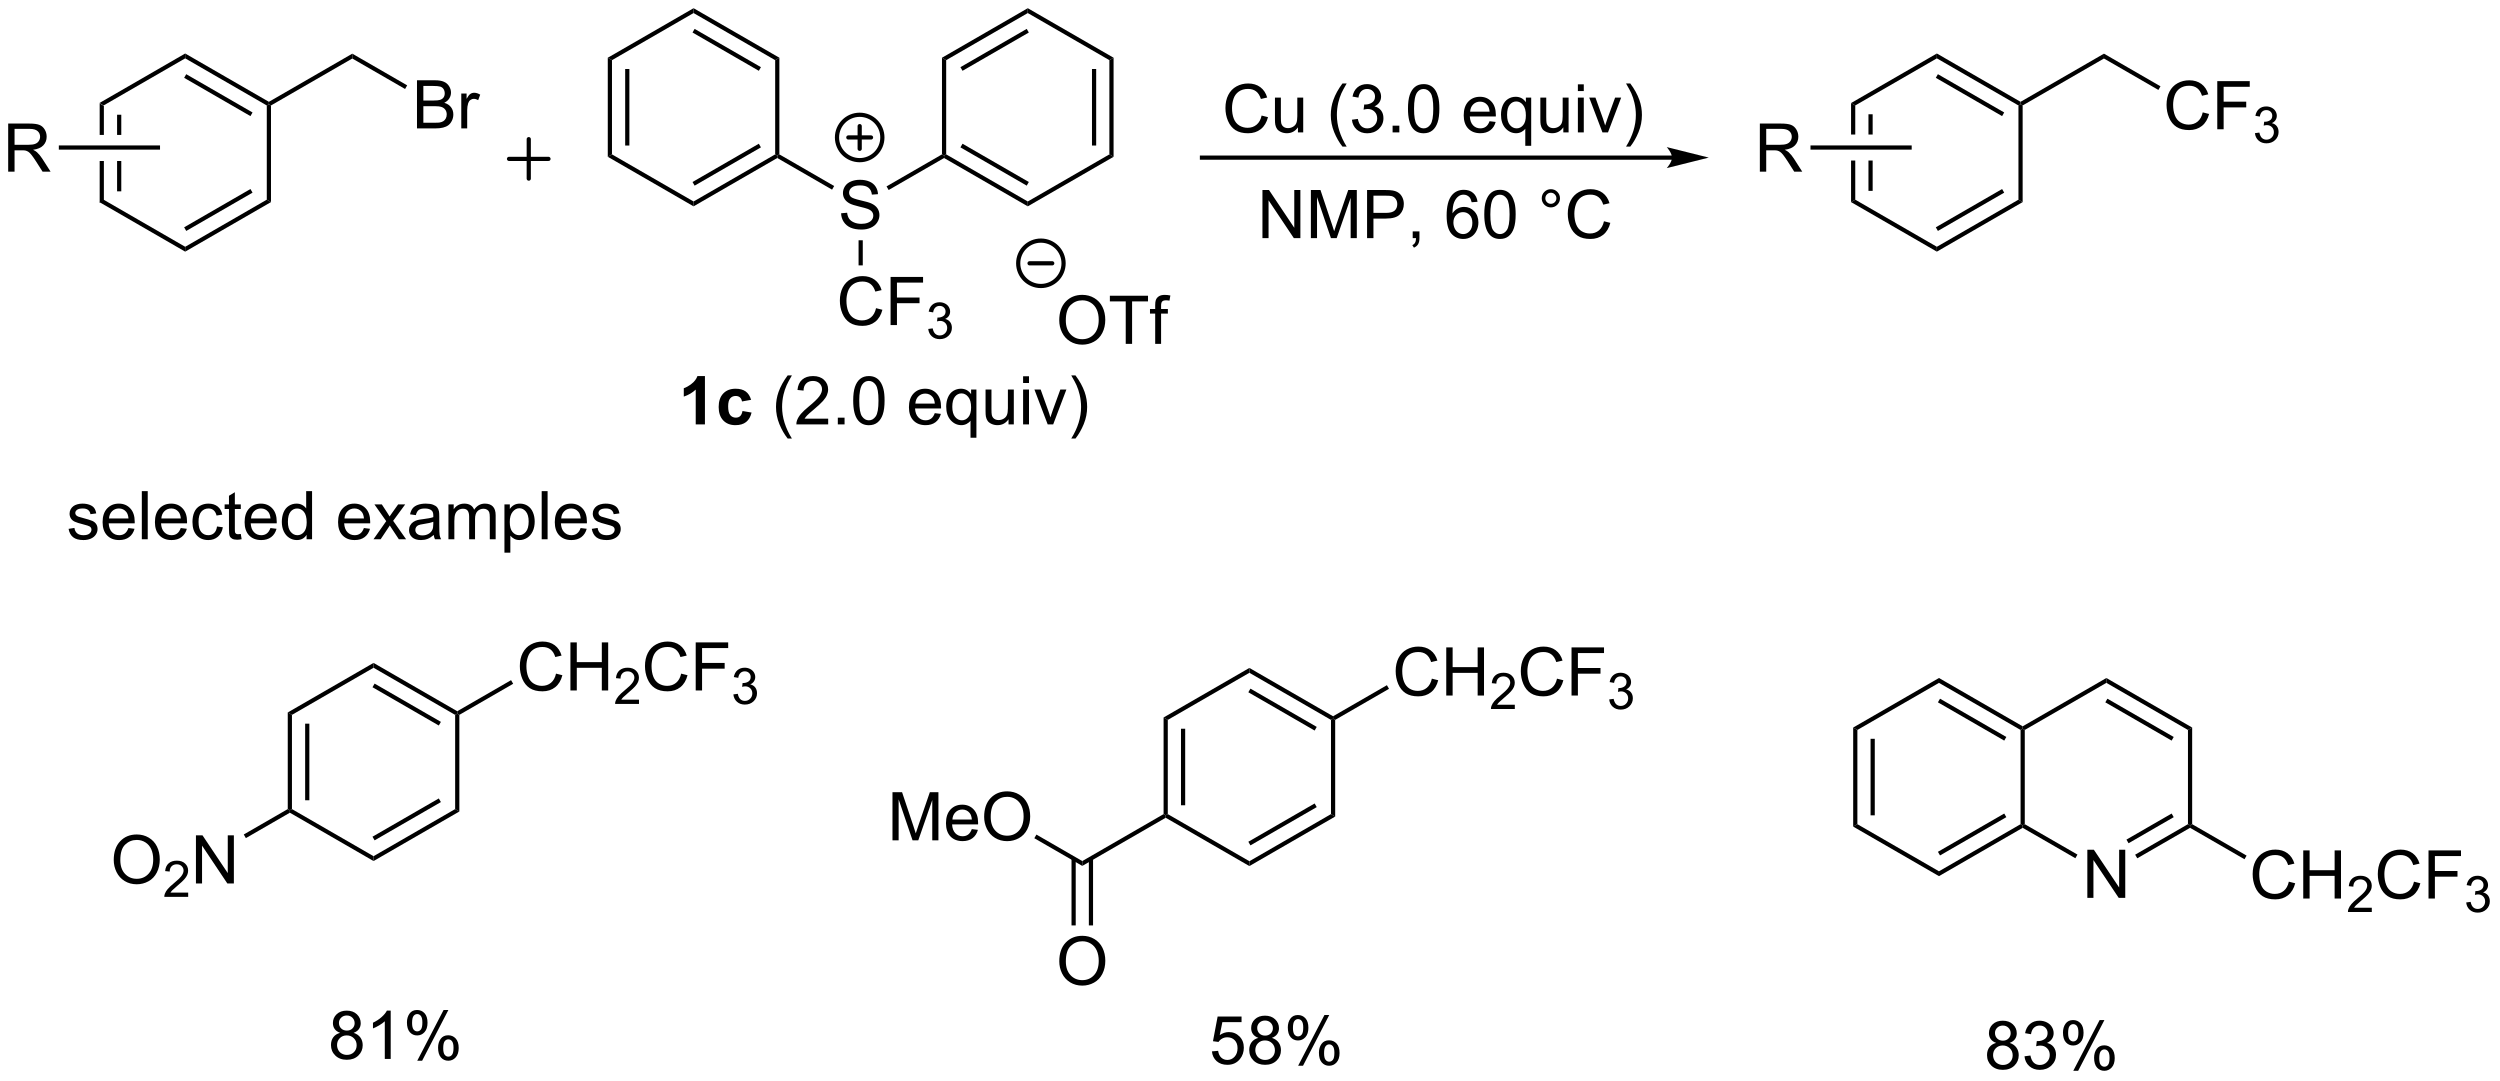 <?xml version="1.0" encoding="UTF-8"?>
<!DOCTYPE svg PUBLIC '-//W3C//DTD SVG 1.0//EN'
          'http://www.w3.org/TR/2001/REC-SVG-20010904/DTD/svg10.dtd'>
<svg stroke-dasharray="none" shape-rendering="auto" xmlns="http://www.w3.org/2000/svg" font-family="'Dialog'" text-rendering="auto" width="816" fill-opacity="1" color-interpolation="auto" color-rendering="auto" preserveAspectRatio="xMidYMid meet" font-size="12px" viewBox="0 0 816 353" fill="black" xmlns:xlink="http://www.w3.org/1999/xlink" stroke="black" image-rendering="auto" stroke-miterlimit="10" stroke-linecap="square" stroke-linejoin="miter" font-style="normal" stroke-width="1" height="353" stroke-dashoffset="0" font-weight="normal" stroke-opacity="1"
><!--Generated by the Batik Graphics2D SVG Generator--><defs id="genericDefs"
  /><g
  ><defs id="defs1"
    ><clipPath clipPathUnits="userSpaceOnUse" id="clipPath1"
      ><path d="M1.294 0.646 L307.04 0.646 L307.04 132.704 L1.294 132.704 L1.294 0.646 Z"
      /></clipPath
      ><clipPath clipPathUnits="userSpaceOnUse" id="clipPath2"
      ><path d="M76.79 123.541 L76.79 251.928 L374.034 251.928 L374.034 123.541 Z"
      /></clipPath
    ></defs
    ><g transform="scale(2.667,2.667) translate(-1.294,-0.646) matrix(1.029,0,0,1.029,-77.692,-126.429)"
    ><path d="M88.615 135.799 L88.615 139.544 L89.115 139.544 L89.115 136.087 L88.615 135.799 ZM90.685 137.138 L90.685 139.544 L91.185 139.544 L91.185 137.138 ZM90.685 142.644 L90.685 146.248 L91.185 146.248 L91.185 142.644 ZM88.615 142.644 L88.615 147.587 L89.115 147.299 L89.115 142.644 Z" stroke="none" clip-path="url(#clipPath2)"
    /></g
    ><g transform="matrix(2.743,0,0,2.743,-210.63,-338.866)"
    ><path d="M88.615 147.587 L89.115 147.299 L98.825 152.904 L98.825 153.482 Z" stroke="none" clip-path="url(#clipPath2)"
    /></g
    ><g transform="matrix(2.743,0,0,2.743,-210.63,-338.866)"
    ><path d="M98.825 153.482 L98.825 152.904 L108.534 147.299 L109.034 147.587 ZM98.95 151.019 L106.839 146.464 L106.589 146.031 L98.7 150.586 Z" stroke="none" clip-path="url(#clipPath2)"
    /></g
    ><g transform="matrix(2.743,0,0,2.743,-210.63,-338.866)"
    ><path d="M109.034 147.587 L108.534 147.299 L108.534 136.087 L108.784 135.943 L109.034 136.087 Z" stroke="none" clip-path="url(#clipPath2)"
    /></g
    ><g transform="matrix(2.743,0,0,2.743,-210.63,-338.866)"
    ><path d="M108.784 135.654 L108.784 135.943 L108.534 136.087 L98.825 130.482 L98.825 129.904 ZM106.839 136.922 L98.95 132.367 L98.7 132.8 L106.589 137.355 Z" stroke="none" clip-path="url(#clipPath2)"
    /></g
    ><g transform="matrix(2.743,0,0,2.743,-210.63,-338.866)"
    ><path d="M98.825 129.904 L98.825 130.482 L89.115 136.087 L88.615 135.799 Z" stroke="none" clip-path="url(#clipPath2)"
    /></g
    ><g transform="matrix(2.743,0,0,2.743,-210.63,-338.866)"
    ><path d="M109.034 136.087 L108.784 135.943 L108.784 135.654 L118.709 129.924 L118.709 130.501 Z" stroke="none" clip-path="url(#clipPath2)"
    /></g
    ><g transform="matrix(2.743,0,0,2.743,-210.63,-338.866)"
    ><path d="M126.407 138.818 L126.407 133.091 L128.555 133.091 Q129.211 133.091 129.607 133.266 Q130.006 133.438 130.23 133.8 Q130.454 134.162 130.454 134.555 Q130.454 134.922 130.253 135.248 Q130.055 135.571 129.654 135.771 Q130.172 135.922 130.451 136.289 Q130.732 136.656 130.732 137.156 Q130.732 137.56 130.56 137.906 Q130.391 138.25 130.141 138.438 Q129.891 138.625 129.513 138.721 Q129.138 138.818 128.592 138.818 L126.407 138.818 ZM127.165 135.498 L128.404 135.498 Q128.907 135.498 129.125 135.43 Q129.415 135.344 129.56 135.146 Q129.709 134.946 129.709 134.646 Q129.709 134.36 129.571 134.143 Q129.435 133.927 129.18 133.846 Q128.928 133.766 128.31 133.766 L127.165 133.766 L127.165 135.498 ZM127.165 138.141 L128.592 138.141 Q128.959 138.141 129.107 138.115 Q129.368 138.068 129.542 137.958 Q129.719 137.849 129.831 137.641 Q129.946 137.43 129.946 137.156 Q129.946 136.836 129.782 136.602 Q129.618 136.365 129.326 136.268 Q129.037 136.172 128.49 136.172 L127.165 136.172 L127.165 138.141 ZM131.678 138.818 L131.678 134.669 L132.31 134.669 L132.31 135.297 Q132.553 134.857 132.756 134.716 Q132.961 134.576 133.209 134.576 Q133.563 134.576 133.93 134.802 L133.688 135.453 Q133.43 135.302 133.172 135.302 Q132.943 135.302 132.758 135.44 Q132.576 135.578 132.498 135.826 Q132.381 136.201 132.381 136.646 L132.381 138.818 L131.678 138.818 Z" stroke="none" clip-path="url(#clipPath2)"
    /></g
    ><g transform="matrix(2.743,0,0,2.743,-210.63,-338.866)"
    ><path d="M118.709 130.501 L118.709 129.924 L125.24 133.695 L124.99 134.128 Z" stroke="none" clip-path="url(#clipPath2)"
    /></g
    ><g transform="matrix(2.743,0,0,2.743,-210.63,-338.866)"
    ><path d="M77.762 143.969 L77.762 138.242 L80.301 138.242 Q81.067 138.242 81.465 138.396 Q81.864 138.55 82.101 138.94 Q82.34 139.331 82.34 139.805 Q82.34 140.414 81.944 140.833 Q81.551 141.25 80.726 141.362 Q81.028 141.508 81.184 141.649 Q81.515 141.953 81.812 142.409 L82.809 143.969 L81.856 143.969 L81.098 142.776 Q80.765 142.261 80.549 141.987 Q80.335 141.714 80.166 141.604 Q79.996 141.495 79.819 141.453 Q79.692 141.425 79.397 141.425 L78.52 141.425 L78.52 143.969 L77.762 143.969 ZM78.52 140.768 L80.147 140.768 Q80.668 140.768 80.96 140.662 Q81.254 140.555 81.405 140.318 Q81.559 140.081 81.559 139.805 Q81.559 139.399 81.262 139.138 Q80.968 138.875 80.332 138.875 L78.52 138.875 L78.52 140.768 Z" stroke="none" clip-path="url(#clipPath2)"
    /></g
    ><g transform="matrix(2.743,0,0,2.743,-210.63,-338.866)"
    ><path d="M95.83 140.844 L95.83 141.344 L83.789 141.344 L83.789 140.844 Z" stroke="none" clip-path="url(#clipPath2)"
    /></g
    ><g stroke-width="0.5" transform="matrix(2.743,0,0,2.743,-210.63,-338.866)" stroke-linejoin="round" stroke-linecap="round"
    ><path fill="none" d="M137.359 142.445 L142.054 142.445 M139.707 140.097 L139.707 144.792" clip-path="url(#clipPath2)"
    /></g
    ><g transform="matrix(2.743,0,0,2.743,-210.63,-338.866)"
    ><path d="M149.11 130.408 L149.61 130.697 L149.61 141.908 L149.11 142.197 ZM151.18 131.747 L151.18 140.857 L151.68 140.857 L151.68 131.747 Z" stroke="none" clip-path="url(#clipPath2)"
    /></g
    ><g transform="matrix(2.743,0,0,2.743,-210.63,-338.866)"
    ><path d="M149.11 142.197 L149.61 141.908 L159.319 147.514 L159.319 148.091 Z" stroke="none" clip-path="url(#clipPath2)"
    /></g
    ><g transform="matrix(2.743,0,0,2.743,-210.63,-338.866)"
    ><path d="M159.319 148.091 L159.319 147.514 L169.029 141.908 L169.279 142.052 L169.279 142.341 ZM159.444 145.629 L167.334 141.074 L167.084 140.641 L159.194 145.196 Z" stroke="none" clip-path="url(#clipPath2)"
    /></g
    ><g transform="matrix(2.743,0,0,2.743,-210.63,-338.866)"
    ><path d="M169.529 141.908 L169.279 142.052 L169.029 141.908 L169.029 130.697 L169.529 130.408 Z" stroke="none" clip-path="url(#clipPath2)"
    /></g
    ><g transform="matrix(2.743,0,0,2.743,-210.63,-338.866)"
    ><path d="M169.529 130.408 L169.029 130.697 L159.319 125.091 L159.319 124.514 ZM167.334 131.531 L159.444 126.976 L159.194 127.409 L167.084 131.964 Z" stroke="none" clip-path="url(#clipPath2)"
    /></g
    ><g transform="matrix(2.743,0,0,2.743,-210.63,-338.866)"
    ><path d="M159.319 124.514 L159.319 125.091 L149.61 130.697 L149.11 130.408 Z" stroke="none" clip-path="url(#clipPath2)"
    /></g
    ><g transform="matrix(2.743,0,0,2.743,-210.63,-338.866)"
    ><path d="M176.875 148.916 L177.591 148.854 Q177.641 149.283 177.826 149.559 Q178.013 149.835 178.404 150.005 Q178.794 150.174 179.281 150.174 Q179.716 150.174 180.047 150.046 Q180.381 149.916 180.542 149.692 Q180.703 149.468 180.703 149.203 Q180.703 148.932 180.547 148.731 Q180.391 148.531 180.031 148.393 Q179.802 148.304 179.013 148.114 Q178.224 147.924 177.906 147.757 Q177.498 147.541 177.294 147.223 Q177.094 146.906 177.094 146.51 Q177.094 146.078 177.339 145.7 Q177.586 145.322 178.058 145.127 Q178.531 144.932 179.11 144.932 Q179.748 144.932 180.232 145.137 Q180.719 145.343 180.979 145.742 Q181.243 146.14 181.263 146.643 L180.537 146.697 Q180.477 146.156 180.138 145.88 Q179.802 145.601 179.141 145.601 Q178.453 145.601 178.138 145.854 Q177.826 146.104 177.826 146.46 Q177.826 146.768 178.047 146.968 Q178.266 147.166 179.19 147.377 Q180.115 147.585 180.459 147.742 Q180.959 147.971 181.196 148.325 Q181.435 148.679 181.435 149.14 Q181.435 149.596 181.172 150.002 Q180.912 150.406 180.419 150.632 Q179.93 150.856 179.318 150.856 Q178.539 150.856 178.013 150.63 Q177.49 150.4 177.19 149.947 Q176.891 149.492 176.875 148.916 Z" stroke="none" clip-path="url(#clipPath2)"
    /></g
    ><g transform="matrix(2.743,0,0,2.743,-210.63,-338.866)"
    ><path d="M169.279 142.341 L169.279 142.052 L169.529 141.908 L176.049 145.673 L175.799 146.106 Z" stroke="none" clip-path="url(#clipPath2)"
    /></g
    ><g transform="matrix(2.743,0,0,2.743,-210.63,-338.866)"
    ><path d="M182.531 146.15 L182.281 145.717 L188.878 141.908 L189.128 142.052 L189.128 142.341 Z" stroke="none" clip-path="url(#clipPath2)"
    /></g
    ><g transform="matrix(2.743,0,0,2.743,-210.63,-338.866)"
    ><path d="M189.128 142.341 L189.128 142.052 L189.378 141.908 L199.087 147.514 L199.087 148.091 ZM191.073 141.074 L198.962 145.629 L199.212 145.196 L191.323 140.641 Z" stroke="none" clip-path="url(#clipPath2)"
    /></g
    ><g transform="matrix(2.743,0,0,2.743,-210.63,-338.866)"
    ><path d="M199.087 148.091 L199.087 147.514 L208.797 141.908 L209.297 142.197 Z" stroke="none" clip-path="url(#clipPath2)"
    /></g
    ><g transform="matrix(2.743,0,0,2.743,-210.63,-338.866)"
    ><path d="M209.297 142.197 L208.797 141.908 L208.797 130.697 L209.297 130.408 ZM207.227 140.857 L207.227 131.747 L206.727 131.747 L206.727 140.857 Z" stroke="none" clip-path="url(#clipPath2)"
    /></g
    ><g transform="matrix(2.743,0,0,2.743,-210.63,-338.866)"
    ><path d="M209.297 130.408 L208.797 130.697 L199.087 125.091 L199.087 124.514 Z" stroke="none" clip-path="url(#clipPath2)"
    /></g
    ><g transform="matrix(2.743,0,0,2.743,-210.63,-338.866)"
    ><path d="M199.087 124.514 L199.087 125.091 L189.378 130.697 L188.878 130.408 ZM198.962 126.976 L191.073 131.531 L191.323 131.964 L199.212 127.409 Z" stroke="none" clip-path="url(#clipPath2)"
    /></g
    ><g transform="matrix(2.743,0,0,2.743,-210.63,-338.866)"
    ><path d="M188.878 130.408 L189.378 130.697 L189.378 141.908 L189.128 142.052 L188.878 141.908 Z" stroke="none" clip-path="url(#clipPath2)"
    /></g
    ><g transform="matrix(2.743,0,0,2.743,-210.63,-338.866)"
    ><path d="M181.031 160.21 L181.789 160.4 Q181.552 161.335 180.933 161.827 Q180.313 162.316 179.419 162.316 Q178.493 162.316 177.912 161.939 Q177.334 161.561 177.029 160.848 Q176.727 160.131 176.727 159.311 Q176.727 158.415 177.068 157.751 Q177.412 157.085 178.042 156.738 Q178.672 156.392 179.43 156.392 Q180.289 156.392 180.875 156.829 Q181.461 157.267 181.693 158.061 L180.946 158.236 Q180.748 157.611 180.368 157.327 Q179.99 157.04 179.414 157.04 Q178.756 157.04 178.31 157.358 Q177.868 157.673 177.688 158.207 Q177.508 158.741 177.508 159.306 Q177.508 160.038 177.722 160.582 Q177.935 161.126 178.383 161.397 Q178.834 161.665 179.357 161.665 Q179.993 161.665 180.433 161.298 Q180.875 160.931 181.031 160.21 ZM182.762 162.217 L182.762 156.491 L186.627 156.491 L186.627 157.165 L183.52 157.165 L183.52 158.939 L186.207 158.939 L186.207 159.616 L183.52 159.616 L183.52 162.217 L182.762 162.217 Z" stroke="none" clip-path="url(#clipPath2)"
    /></g
    ><g transform="matrix(2.743,0,0,2.743,-210.63,-338.866)"
    ><path d="M187.244 162.683 L187.772 162.612 Q187.864 163.061 188.08 163.259 Q188.299 163.456 188.614 163.456 Q188.985 163.456 189.24 163.198 Q189.498 162.94 189.498 162.56 Q189.498 162.196 189.26 161.962 Q189.024 161.726 188.657 161.726 Q188.508 161.726 188.286 161.784 L188.344 161.321 Q188.397 161.327 188.428 161.327 Q188.766 161.327 189.036 161.151 Q189.305 160.976 189.305 160.608 Q189.305 160.319 189.108 160.13 Q188.912 159.939 188.602 159.939 Q188.293 159.939 188.088 160.132 Q187.883 160.325 187.825 160.712 L187.297 160.618 Q187.395 160.087 187.737 159.796 Q188.08 159.505 188.59 159.505 Q188.942 159.505 189.237 159.655 Q189.534 159.806 189.69 160.067 Q189.846 160.327 189.846 160.62 Q189.846 160.899 189.696 161.128 Q189.547 161.357 189.254 161.491 Q189.635 161.579 189.846 161.857 Q190.057 162.132 190.057 162.548 Q190.057 163.11 189.647 163.503 Q189.237 163.894 188.61 163.894 Q188.045 163.894 187.67 163.558 Q187.297 163.22 187.244 162.683 Z" stroke="none" clip-path="url(#clipPath2)"
    /></g
    ><g transform="matrix(2.743,0,0,2.743,-210.63,-338.866)"
    ><path d="M178.953 152.13 L179.453 152.13 L179.453 155.118 L178.953 155.118 Z" stroke="none" clip-path="url(#clipPath2)"
    /></g
    ><g transform="matrix(2.743,0,0,2.743,-210.63,-338.866)"
    ><path d="M202.832 161.664 Q202.832 160.237 203.598 159.433 Q204.364 158.625 205.575 158.625 Q206.366 158.625 207.002 159.005 Q207.64 159.383 207.973 160.06 Q208.309 160.737 208.309 161.596 Q208.309 162.469 207.957 163.156 Q207.606 163.844 206.96 164.198 Q206.317 164.552 205.569 164.552 Q204.762 164.552 204.124 164.162 Q203.489 163.768 203.161 163.094 Q202.832 162.417 202.832 161.664 ZM203.614 161.675 Q203.614 162.711 204.168 163.308 Q204.726 163.901 205.567 163.901 Q206.421 163.901 206.973 163.3 Q207.528 162.698 207.528 161.594 Q207.528 160.893 207.291 160.373 Q207.054 159.852 206.598 159.565 Q206.145 159.276 205.577 159.276 Q204.773 159.276 204.192 159.831 Q203.614 160.383 203.614 161.675 ZM210.743 164.453 L210.743 159.401 L208.855 159.401 L208.855 158.727 L213.394 158.727 L213.394 159.401 L211.5 159.401 L211.5 164.453 L210.743 164.453 ZM214.249 164.453 L214.249 160.852 L213.629 160.852 L213.629 160.305 L214.249 160.305 L214.249 159.862 Q214.249 159.446 214.325 159.242 Q214.426 158.969 214.681 158.8 Q214.937 158.628 215.398 158.628 Q215.694 158.628 216.054 158.698 L215.95 159.313 Q215.731 159.274 215.536 159.274 Q215.215 159.274 215.082 159.412 Q214.95 159.547 214.95 159.922 L214.95 160.305 L215.757 160.305 L215.757 160.852 L214.95 160.852 L214.95 164.453 L214.249 164.453 Z" stroke="none" clip-path="url(#clipPath2)"
    /></g
    ><g stroke-width="0.5" transform="matrix(2.743,0,0,2.743,-210.63,-338.866)" stroke-linejoin="round" stroke-linecap="round"
    ><path fill="none" d="M179.085 142.596 C177.594 142.596 176.385 141.387 176.385 139.896 C176.385 138.405 177.594 137.196 179.085 137.196 C180.576 137.196 181.785 138.405 181.785 139.896 C181.785 141.387 180.576 142.596 179.085 142.596 M177.735 139.896 L180.435 139.896 M179.085 138.546 L179.085 141.246" clip-path="url(#clipPath2)"
    /></g
    ><g stroke-width="0.5" transform="matrix(2.743,0,0,2.743,-210.63,-338.866)" stroke-linejoin="round" stroke-linecap="round"
    ><path fill="none" d="M200.648 157.57 C199.156 157.57 197.948 156.361 197.948 154.87 C197.948 153.379 199.156 152.17 200.648 152.17 C202.139 152.17 203.347 153.379 203.347 154.87 C203.347 156.361 202.139 157.57 200.648 157.57 M199.298 154.87 L201.998 154.87" clip-path="url(#clipPath2)"
    /></g
    ><g transform="matrix(2.743,0,0,2.743,-210.63,-338.866)"
    ><path d="M160.671 174.037 L159.575 174.037 L159.575 169.899 Q158.973 170.461 158.155 170.732 L158.155 169.735 Q158.585 169.594 159.088 169.203 Q159.593 168.81 159.78 168.287 L160.671 168.287 L160.671 174.037 ZM166.164 171.115 L165.081 171.31 Q165.026 170.985 164.834 170.821 Q164.641 170.656 164.331 170.656 Q163.922 170.656 163.678 170.94 Q163.433 171.224 163.433 171.888 Q163.433 172.625 163.68 172.93 Q163.93 173.235 164.347 173.235 Q164.659 173.235 164.857 173.058 Q165.058 172.88 165.141 172.446 L166.219 172.63 Q166.05 173.373 165.573 173.753 Q165.097 174.13 164.297 174.13 Q163.386 174.13 162.844 173.558 Q162.305 172.982 162.305 171.966 Q162.305 170.938 162.847 170.367 Q163.391 169.794 164.315 169.794 Q165.073 169.794 165.521 170.12 Q165.969 170.446 166.164 171.115 Z" stroke="none" clip-path="url(#clipPath2)"
    /></g
    ><g transform="matrix(2.743,0,0,2.743,-210.63,-338.866)"
    ><path d="M170.516 175.722 Q169.933 174.987 169.529 174.003 Q169.128 173.016 169.128 171.961 Q169.128 171.031 169.43 170.18 Q169.782 169.193 170.516 168.211 L171.019 168.211 Q170.547 169.024 170.394 169.373 Q170.157 169.912 170.019 170.498 Q169.852 171.227 169.852 171.966 Q169.852 173.844 171.019 175.722 L170.516 175.722 ZM175.336 173.36 L175.336 174.037 L171.55 174.037 Q171.542 173.781 171.633 173.547 Q171.776 173.162 172.094 172.787 Q172.415 172.412 173.016 171.919 Q173.948 171.154 174.276 170.706 Q174.605 170.258 174.605 169.86 Q174.605 169.443 174.305 169.156 Q174.008 168.867 173.526 168.867 Q173.019 168.867 172.714 169.172 Q172.409 169.477 172.407 170.016 L171.683 169.943 Q171.758 169.133 172.243 168.711 Q172.727 168.287 173.542 168.287 Q174.368 168.287 174.847 168.745 Q175.329 169.201 175.329 169.875 Q175.329 170.219 175.188 170.552 Q175.047 170.883 174.719 171.25 Q174.394 171.617 173.636 172.258 Q173.003 172.789 172.823 172.979 Q172.644 173.169 172.526 173.36 L175.336 173.36 ZM176.483 174.037 L176.483 173.235 L177.286 173.235 L177.286 174.037 L176.483 174.037 ZM178.313 171.211 Q178.313 170.196 178.521 169.578 Q178.73 168.959 179.141 168.623 Q179.555 168.287 180.18 168.287 Q180.641 168.287 180.987 168.472 Q181.336 168.656 181.563 169.008 Q181.79 169.357 181.917 169.86 Q182.047 170.36 182.047 171.211 Q182.047 172.219 181.839 172.839 Q181.633 173.459 181.219 173.797 Q180.808 174.136 180.18 174.136 Q179.352 174.136 178.878 173.539 Q178.313 172.826 178.313 171.211 ZM179.034 171.211 Q179.034 172.623 179.365 173.089 Q179.696 173.555 180.18 173.555 Q180.665 173.555 180.993 173.086 Q181.323 172.617 181.323 171.211 Q181.323 169.797 180.993 169.334 Q180.665 168.867 180.172 168.867 Q179.688 168.867 179.399 169.279 Q179.034 169.802 179.034 171.211 ZM188.019 172.701 L188.745 172.789 Q188.573 173.427 188.107 173.779 Q187.644 174.13 186.922 174.13 Q186.011 174.13 185.477 173.571 Q184.946 173.008 184.946 171.998 Q184.946 170.951 185.485 170.373 Q186.024 169.794 186.883 169.794 Q187.714 169.794 188.24 170.362 Q188.769 170.927 188.769 171.953 Q188.769 172.016 188.766 172.141 L185.672 172.141 Q185.711 172.826 186.058 173.19 Q186.407 173.552 186.925 173.552 Q187.313 173.552 187.586 173.349 Q187.86 173.146 188.019 172.701 ZM185.711 171.563 L188.026 171.563 Q187.98 171.039 187.761 170.779 Q187.425 170.373 186.891 170.373 Q186.407 170.373 186.076 170.698 Q185.745 171.021 185.711 171.563 ZM192.273 175.628 L192.273 173.594 Q192.108 173.826 191.814 173.979 Q191.52 174.13 191.187 174.13 Q190.45 174.13 189.916 173.542 Q189.382 172.951 189.382 171.922 Q189.382 171.297 189.598 170.802 Q189.817 170.305 190.228 170.05 Q190.64 169.794 191.132 169.794 Q191.903 169.794 192.343 170.443 L192.343 169.888 L192.976 169.888 L192.976 175.628 L192.273 175.628 ZM190.106 171.951 Q190.106 172.75 190.442 173.151 Q190.778 173.552 191.246 173.552 Q191.694 173.552 192.017 173.172 Q192.343 172.789 192.343 172.013 Q192.343 171.185 192.002 170.768 Q191.661 170.349 191.2 170.349 Q190.741 170.349 190.424 170.737 Q190.106 171.125 190.106 171.951 ZM196.797 174.037 L196.797 173.427 Q196.313 174.13 195.48 174.13 Q195.112 174.13 194.795 173.99 Q194.477 173.849 194.321 173.636 Q194.167 173.422 194.105 173.115 Q194.063 172.906 194.063 172.459 L194.063 169.888 L194.766 169.888 L194.766 172.188 Q194.766 172.74 194.808 172.93 Q194.875 173.209 195.089 173.367 Q195.305 173.524 195.62 173.524 Q195.938 173.524 196.214 173.362 Q196.493 173.201 196.607 172.922 Q196.722 172.641 196.722 172.11 L196.722 169.888 L197.425 169.888 L197.425 174.037 L196.797 174.037 ZM198.53 169.117 L198.53 168.31 L199.233 168.31 L199.233 169.117 L198.53 169.117 ZM198.53 174.037 L198.53 169.888 L199.233 169.888 L199.233 174.037 L198.53 174.037 ZM201.456 174.037 L199.878 169.888 L200.62 169.888 L201.511 172.373 Q201.657 172.774 201.776 173.209 Q201.87 172.88 202.04 172.419 L202.961 169.888 L203.683 169.888 L202.112 174.037 L201.456 174.037 ZM204.766 175.722 L204.261 175.722 Q205.43 173.844 205.43 171.966 Q205.43 171.232 205.261 170.508 Q205.128 169.922 204.891 169.383 Q204.737 169.031 204.261 168.211 L204.766 168.211 Q205.5 169.193 205.852 170.18 Q206.151 171.031 206.151 171.961 Q206.151 173.016 205.748 174.003 Q205.344 174.987 204.766 175.722 Z" stroke="none" clip-path="url(#clipPath2)"
    /></g
    ><g transform="matrix(2.743,0,0,2.743,-210.63,-338.866)"
    ><path d="M275.748 142.042 L219.814 142.042 L219.564 142.042 L219.564 142.542 L219.814 142.542 L275.748 142.542 L275.998 142.542 L275.998 142.042 L275.748 142.042 ZM280.123 142.292 L275.123 141.042 C275.123 141.042 275.748 141.745 275.748 142.292 C275.748 142.839 275.123 143.542 275.123 143.542 Z" stroke="none" clip-path="url(#clipPath2)"
    /></g
    ><g transform="matrix(2.743,0,0,2.743,-210.63,-338.866)"
    ><path d="M226.913 137.289 L227.671 137.479 Q227.434 138.414 226.814 138.906 Q226.195 139.396 225.301 139.396 Q224.374 139.396 223.793 139.018 Q223.215 138.641 222.911 137.927 Q222.608 137.211 222.608 136.391 Q222.608 135.495 222.95 134.831 Q223.293 134.164 223.924 133.818 Q224.554 133.472 225.312 133.472 Q226.171 133.472 226.757 133.909 Q227.343 134.347 227.575 135.141 L226.827 135.315 Q226.629 134.69 226.249 134.406 Q225.872 134.12 225.296 134.12 Q224.637 134.12 224.192 134.438 Q223.749 134.753 223.57 135.287 Q223.39 135.821 223.39 136.386 Q223.39 137.117 223.603 137.662 Q223.817 138.206 224.265 138.477 Q224.715 138.745 225.239 138.745 Q225.874 138.745 226.314 138.378 Q226.757 138.011 226.913 137.289 ZM231.235 139.297 L231.235 138.688 Q230.75 139.391 229.917 139.391 Q229.55 139.391 229.232 139.25 Q228.915 139.11 228.758 138.896 Q228.605 138.683 228.542 138.375 Q228.5 138.167 228.5 137.719 L228.5 135.149 L229.204 135.149 L229.204 137.448 Q229.204 138 229.245 138.19 Q229.313 138.469 229.526 138.628 Q229.743 138.784 230.058 138.784 Q230.375 138.784 230.651 138.623 Q230.93 138.461 231.045 138.183 Q231.159 137.901 231.159 137.37 L231.159 135.149 L231.862 135.149 L231.862 139.297 L231.235 139.297 ZM236.532 140.982 Q235.948 140.248 235.545 139.263 Q235.144 138.276 235.144 137.222 Q235.144 136.292 235.446 135.44 Q235.797 134.453 236.532 133.472 L237.034 133.472 Q236.563 134.284 236.409 134.633 Q236.172 135.172 236.034 135.758 Q235.868 136.487 235.868 137.227 Q235.868 139.104 237.034 140.982 L236.532 140.982 ZM237.659 137.784 L238.362 137.69 Q238.485 138.289 238.774 138.552 Q239.066 138.815 239.485 138.815 Q239.98 138.815 240.321 138.472 Q240.665 138.128 240.665 137.62 Q240.665 137.136 240.347 136.823 Q240.032 136.508 239.542 136.508 Q239.344 136.508 239.047 136.586 L239.125 135.969 Q239.196 135.977 239.237 135.977 Q239.688 135.977 240.047 135.742 Q240.407 135.508 240.407 135.018 Q240.407 134.633 240.144 134.38 Q239.883 134.125 239.469 134.125 Q239.058 134.125 238.784 134.383 Q238.511 134.641 238.433 135.156 L237.73 135.031 Q237.86 134.323 238.316 133.935 Q238.774 133.547 239.454 133.547 Q239.922 133.547 240.316 133.748 Q240.711 133.948 240.92 134.297 Q241.128 134.643 241.128 135.034 Q241.128 135.406 240.928 135.711 Q240.73 136.016 240.339 136.196 Q240.847 136.313 241.128 136.683 Q241.409 137.05 241.409 137.604 Q241.409 138.354 240.862 138.878 Q240.316 139.399 239.48 139.399 Q238.727 139.399 238.227 138.951 Q237.73 138.5 237.659 137.784 ZM242.499 139.297 L242.499 138.495 L243.301 138.495 L243.301 139.297 L242.499 139.297 ZM244.329 136.472 Q244.329 135.456 244.537 134.839 Q244.745 134.219 245.157 133.883 Q245.571 133.547 246.196 133.547 Q246.657 133.547 247.003 133.732 Q247.352 133.917 247.579 134.268 Q247.805 134.617 247.933 135.12 Q248.063 135.62 248.063 136.472 Q248.063 137.479 247.855 138.099 Q247.649 138.719 247.235 139.058 Q246.823 139.396 246.196 139.396 Q245.368 139.396 244.894 138.8 Q244.329 138.086 244.329 136.472 ZM245.05 136.472 Q245.05 137.883 245.381 138.349 Q245.711 138.815 246.196 138.815 Q246.68 138.815 247.008 138.347 Q247.339 137.878 247.339 136.472 Q247.339 135.058 247.008 134.594 Q246.68 134.128 246.188 134.128 Q245.704 134.128 245.415 134.539 Q245.05 135.063 245.05 136.472 ZM254.034 137.961 L254.761 138.05 Q254.589 138.688 254.123 139.039 Q253.659 139.391 252.938 139.391 Q252.026 139.391 251.493 138.831 Q250.961 138.268 250.961 137.258 Q250.961 136.211 251.5 135.633 Q252.04 135.055 252.899 135.055 Q253.73 135.055 254.256 135.623 Q254.784 136.188 254.784 137.214 Q254.784 137.276 254.782 137.401 L251.688 137.401 Q251.727 138.086 252.073 138.451 Q252.422 138.813 252.941 138.813 Q253.329 138.813 253.602 138.61 Q253.875 138.406 254.034 137.961 ZM251.727 136.823 L254.042 136.823 Q253.995 136.3 253.776 136.039 Q253.441 135.633 252.907 135.633 Q252.422 135.633 252.092 135.959 Q251.761 136.281 251.727 136.823 ZM258.288 140.888 L258.288 138.854 Q258.124 139.086 257.83 139.24 Q257.536 139.391 257.202 139.391 Q256.465 139.391 255.931 138.802 Q255.398 138.211 255.398 137.183 Q255.398 136.558 255.614 136.063 Q255.833 135.565 256.244 135.31 Q256.655 135.055 257.148 135.055 Q257.918 135.055 258.358 135.703 L258.358 135.149 L258.991 135.149 L258.991 140.888 L258.288 140.888 ZM256.122 137.211 Q256.122 138.011 256.457 138.412 Q256.793 138.813 257.262 138.813 Q257.71 138.813 258.033 138.433 Q258.358 138.05 258.358 137.274 Q258.358 136.446 258.017 136.029 Q257.676 135.61 257.215 135.61 Q256.757 135.61 256.439 135.998 Q256.122 136.386 256.122 137.211 ZM262.813 139.297 L262.813 138.688 Q262.329 139.391 261.495 139.391 Q261.128 139.391 260.81 139.25 Q260.493 139.11 260.336 138.896 Q260.183 138.683 260.12 138.375 Q260.079 138.167 260.079 137.719 L260.079 135.149 L260.782 135.149 L260.782 137.448 Q260.782 138 260.823 138.19 Q260.891 138.469 261.105 138.628 Q261.321 138.784 261.636 138.784 Q261.954 138.784 262.23 138.623 Q262.508 138.461 262.623 138.183 Q262.737 137.901 262.737 137.37 L262.737 135.149 L263.441 135.149 L263.441 139.297 L262.813 139.297 ZM264.546 134.378 L264.546 133.571 L265.249 133.571 L265.249 134.378 L264.546 134.378 ZM264.546 139.297 L264.546 135.149 L265.249 135.149 L265.249 139.297 L264.546 139.297 ZM267.472 139.297 L265.894 135.149 L266.636 135.149 L267.526 137.633 Q267.672 138.034 267.792 138.469 Q267.886 138.141 268.055 137.68 L268.977 135.149 L269.698 135.149 L268.128 139.297 L267.472 139.297 ZM270.782 140.982 L270.276 140.982 Q271.446 139.104 271.446 137.227 Q271.446 136.492 271.276 135.768 Q271.144 135.183 270.907 134.643 Q270.753 134.292 270.276 133.472 L270.782 133.472 Q271.516 134.453 271.868 135.44 Q272.167 136.292 272.167 137.222 Q272.167 138.276 271.764 139.263 Q271.36 140.248 270.782 140.982 Z" stroke="none" clip-path="url(#clipPath2)"
    /></g
    ><g transform="matrix(2.743,0,0,2.743,-210.63,-338.866)"
    ><path d="M227.012 151.875 L227.012 146.149 L227.791 146.149 L230.799 150.643 L230.799 146.149 L231.525 146.149 L231.525 151.875 L230.747 151.875 L227.739 147.375 L227.739 151.875 L227.012 151.875 ZM232.774 151.875 L232.774 146.149 L233.915 146.149 L235.271 150.203 Q235.459 150.768 235.545 151.05 Q235.641 150.737 235.849 150.133 L237.219 146.149 L238.24 146.149 L238.24 151.875 L237.508 151.875 L237.508 147.081 L235.844 151.875 L235.162 151.875 L233.506 147 L233.506 151.875 L232.774 151.875 ZM239.461 151.875 L239.461 146.149 L241.623 146.149 Q242.193 146.149 242.493 146.203 Q242.915 146.274 243.198 146.472 Q243.485 146.667 243.659 147.024 Q243.834 147.378 243.834 147.805 Q243.834 148.534 243.368 149.042 Q242.904 149.547 241.688 149.547 L240.219 149.547 L240.219 151.875 L239.461 151.875 ZM240.219 148.87 L241.701 148.87 Q242.435 148.87 242.743 148.597 Q243.053 148.323 243.053 147.828 Q243.053 147.469 242.87 147.214 Q242.688 146.956 242.391 146.875 Q242.201 146.823 241.685 146.823 L240.219 146.823 L240.219 148.87 ZM244.891 151.875 L244.891 151.073 L245.693 151.073 L245.693 151.875 Q245.693 152.318 245.537 152.589 Q245.381 152.86 245.04 153.008 L244.844 152.708 Q245.068 152.61 245.172 152.419 Q245.279 152.232 245.29 151.875 L244.891 151.875 ZM252.607 147.55 L251.907 147.604 Q251.813 147.19 251.641 147.003 Q251.357 146.703 250.938 146.703 Q250.602 146.703 250.349 146.891 Q250.016 147.133 249.823 147.599 Q249.633 148.063 249.625 148.922 Q249.881 148.534 250.248 148.347 Q250.615 148.159 251.016 148.159 Q251.719 148.159 252.214 148.677 Q252.709 149.196 252.709 150.016 Q252.709 150.555 252.474 151.018 Q252.243 151.479 251.836 151.727 Q251.43 151.974 250.915 151.974 Q250.037 151.974 249.482 151.328 Q248.928 150.68 248.928 149.196 Q248.928 147.534 249.54 146.781 Q250.076 146.125 250.982 146.125 Q251.657 146.125 252.089 146.505 Q252.521 146.883 252.607 147.55 ZM249.735 150.018 Q249.735 150.383 249.888 150.716 Q250.045 151.047 250.321 151.222 Q250.599 151.393 250.904 151.393 Q251.349 151.393 251.67 151.034 Q251.99 150.675 251.99 150.058 Q251.99 149.464 251.672 149.123 Q251.357 148.781 250.875 148.781 Q250.399 148.781 250.066 149.123 Q249.735 149.464 249.735 150.018 ZM253.408 149.05 Q253.408 148.034 253.616 147.417 Q253.825 146.797 254.236 146.461 Q254.65 146.125 255.275 146.125 Q255.736 146.125 256.082 146.31 Q256.432 146.495 256.658 146.847 Q256.885 147.196 257.012 147.698 Q257.142 148.198 257.142 149.05 Q257.142 150.058 256.934 150.677 Q256.728 151.297 256.314 151.636 Q255.903 151.974 255.275 151.974 Q254.447 151.974 253.973 151.378 Q253.408 150.664 253.408 149.05 ZM254.129 149.05 Q254.129 150.461 254.46 150.927 Q254.791 151.393 255.275 151.393 Q255.76 151.393 256.088 150.925 Q256.418 150.456 256.418 149.05 Q256.418 147.636 256.088 147.172 Q255.76 146.706 255.267 146.706 Q254.783 146.706 254.494 147.117 Q254.129 147.641 254.129 149.05 ZM260.247 147.133 Q260.247 146.683 260.564 146.367 Q260.885 146.05 261.33 146.05 Q261.783 146.05 262.098 146.367 Q262.416 146.683 262.416 147.133 Q262.416 147.581 262.096 147.901 Q261.778 148.219 261.33 148.219 Q260.885 148.219 260.564 147.904 Q260.247 147.586 260.247 147.133 ZM260.674 147.133 Q260.674 147.406 260.866 147.599 Q261.059 147.792 261.332 147.792 Q261.603 147.792 261.796 147.599 Q261.989 147.406 261.989 147.133 Q261.989 146.86 261.796 146.667 Q261.603 146.472 261.332 146.472 Q261.059 146.472 260.866 146.667 Q260.674 146.86 260.674 147.133 ZM267.649 149.867 L268.407 150.058 Q268.17 150.992 267.55 151.485 Q266.93 151.974 266.037 151.974 Q265.11 151.974 264.529 151.597 Q263.951 151.219 263.646 150.505 Q263.344 149.789 263.344 148.969 Q263.344 148.073 263.685 147.409 Q264.029 146.742 264.659 146.396 Q265.289 146.05 266.047 146.05 Q266.907 146.05 267.493 146.487 Q268.079 146.925 268.31 147.719 L267.563 147.893 Q267.365 147.268 266.985 146.985 Q266.607 146.698 266.032 146.698 Q265.373 146.698 264.928 147.016 Q264.485 147.331 264.305 147.865 Q264.125 148.399 264.125 148.964 Q264.125 149.696 264.339 150.24 Q264.553 150.784 265 151.055 Q265.451 151.323 265.974 151.323 Q266.61 151.323 267.05 150.956 Q267.493 150.589 267.649 149.867 Z" stroke="none" clip-path="url(#clipPath2)"
    /></g
    ><g transform="matrix(2.743,0,0,2.743,-210.63,-338.866)"
    ><path d="M297.053 135.799 L297.053 139.544 L297.553 139.544 L297.553 136.087 L297.053 135.799 ZM299.123 137.138 L299.123 139.544 L299.623 139.544 L299.623 137.138 ZM299.123 142.644 L299.123 146.248 L299.623 146.248 L299.623 142.644 ZM297.053 142.644 L297.053 147.587 L297.553 147.299 L297.553 142.644 Z" stroke="none" clip-path="url(#clipPath2)"
    /></g
    ><g transform="matrix(2.743,0,0,2.743,-210.63,-338.866)"
    ><path d="M297.053 147.587 L297.553 147.299 L307.262 152.904 L307.262 153.482 Z" stroke="none" clip-path="url(#clipPath2)"
    /></g
    ><g transform="matrix(2.743,0,0,2.743,-210.63,-338.866)"
    ><path d="M307.262 153.482 L307.262 152.904 L316.971 147.299 L317.471 147.587 ZM307.387 151.019 L315.276 146.464 L315.026 146.031 L307.137 150.586 Z" stroke="none" clip-path="url(#clipPath2)"
    /></g
    ><g transform="matrix(2.743,0,0,2.743,-210.63,-338.866)"
    ><path d="M317.471 147.587 L316.971 147.299 L316.971 136.087 L317.221 135.943 L317.471 136.087 Z" stroke="none" clip-path="url(#clipPath2)"
    /></g
    ><g transform="matrix(2.743,0,0,2.743,-210.63,-338.866)"
    ><path d="M317.221 135.654 L317.221 135.943 L316.971 136.087 L307.262 130.482 L307.262 129.904 ZM315.276 136.922 L307.387 132.367 L307.137 132.8 L315.026 137.355 Z" stroke="none" clip-path="url(#clipPath2)"
    /></g
    ><g transform="matrix(2.743,0,0,2.743,-210.63,-338.866)"
    ><path d="M307.262 129.904 L307.262 130.482 L297.553 136.087 L297.053 135.799 Z" stroke="none" clip-path="url(#clipPath2)"
    /></g
    ><g transform="matrix(2.743,0,0,2.743,-210.63,-338.866)"
    ><path d="M317.471 136.087 L317.221 135.943 L317.221 135.654 L327.146 129.924 L327.146 130.501 Z" stroke="none" clip-path="url(#clipPath2)"
    /></g
    ><g transform="matrix(2.743,0,0,2.743,-210.63,-338.866)"
    ><path d="M338.899 136.91 L339.657 137.1 Q339.42 138.035 338.8 138.527 Q338.18 139.017 337.287 139.017 Q336.36 139.017 335.779 138.639 Q335.201 138.262 334.896 137.548 Q334.594 136.832 334.594 136.012 Q334.594 135.116 334.935 134.452 Q335.279 133.785 335.909 133.439 Q336.54 133.092 337.298 133.092 Q338.157 133.092 338.743 133.53 Q339.329 133.967 339.56 134.762 L338.813 134.936 Q338.615 134.311 338.235 134.027 Q337.857 133.741 337.282 133.741 Q336.623 133.741 336.178 134.059 Q335.735 134.374 335.555 134.907 Q335.376 135.441 335.376 136.006 Q335.376 136.738 335.589 137.282 Q335.803 137.827 336.251 138.098 Q336.701 138.366 337.224 138.366 Q337.86 138.366 338.3 137.999 Q338.743 137.631 338.899 136.91 ZM340.63 138.918 L340.63 133.191 L344.494 133.191 L344.494 133.866 L341.387 133.866 L341.387 135.639 L344.075 135.639 L344.075 136.316 L341.387 136.316 L341.387 138.918 L340.63 138.918 Z" stroke="none" clip-path="url(#clipPath2)"
    /></g
    ><g transform="matrix(2.743,0,0,2.743,-210.63,-338.866)"
    ><path d="M345.112 139.383 L345.639 139.313 Q345.731 139.762 345.948 139.959 Q346.167 140.157 346.481 140.157 Q346.852 140.157 347.108 139.899 Q347.366 139.641 347.366 139.26 Q347.366 138.897 347.128 138.662 Q346.891 138.426 346.524 138.426 Q346.376 138.426 346.153 138.485 L346.212 138.022 Q346.264 138.028 346.296 138.028 Q346.633 138.028 346.903 137.852 Q347.173 137.676 347.173 137.309 Q347.173 137.02 346.975 136.83 Q346.78 136.639 346.469 136.639 Q346.161 136.639 345.956 136.832 Q345.751 137.026 345.692 137.412 L345.165 137.319 Q345.262 136.787 345.604 136.496 Q345.948 136.205 346.458 136.205 Q346.809 136.205 347.104 136.356 Q347.401 136.506 347.557 136.768 Q347.714 137.028 347.714 137.321 Q347.714 137.6 347.563 137.828 Q347.415 138.057 347.122 138.192 Q347.503 138.28 347.714 138.557 Q347.924 138.832 347.924 139.248 Q347.924 139.811 347.514 140.203 Q347.104 140.594 346.477 140.594 Q345.913 140.594 345.538 140.258 Q345.165 139.92 345.112 139.383 Z" stroke="none" clip-path="url(#clipPath2)"
    /></g
    ><g transform="matrix(2.743,0,0,2.743,-210.63,-338.866)"
    ><path d="M327.146 130.501 L327.146 129.924 L333.873 133.808 L333.623 134.241 Z" stroke="none" clip-path="url(#clipPath2)"
    /></g
    ><g transform="matrix(2.743,0,0,2.743,-210.63,-338.866)"
    ><path d="M286.2 143.969 L286.2 138.242 L288.739 138.242 Q289.504 138.242 289.903 138.396 Q290.301 138.55 290.538 138.94 Q290.778 139.331 290.778 139.805 Q290.778 140.414 290.382 140.833 Q289.989 141.25 289.163 141.362 Q289.465 141.508 289.622 141.649 Q289.952 141.953 290.249 142.409 L291.247 143.969 L290.293 143.969 L289.536 142.776 Q289.202 142.261 288.986 141.987 Q288.773 141.714 288.603 141.604 Q288.434 141.495 288.257 141.453 Q288.129 141.425 287.835 141.425 L286.957 141.425 L286.957 143.969 L286.2 143.969 ZM286.957 140.768 L288.585 140.768 Q289.106 140.768 289.398 140.662 Q289.692 140.555 289.843 140.318 Q289.997 140.081 289.997 139.805 Q289.997 139.399 289.7 139.138 Q289.405 138.875 288.77 138.875 L286.957 138.875 L286.957 140.768 Z" stroke="none" clip-path="url(#clipPath2)"
    /></g
    ><g transform="matrix(2.743,0,0,2.743,-210.63,-338.866)"
    ><path d="M304.267 140.844 L304.267 141.344 L292.226 141.344 L292.226 140.844 Z" stroke="none" clip-path="url(#clipPath2)"
    /></g
    ><g transform="matrix(2.743,0,0,2.743,-210.63,-338.866)"
    ><path d="M84.949 186.469 L85.645 186.359 Q85.702 186.779 85.97 187.002 Q86.238 187.224 86.718 187.224 Q87.202 187.224 87.436 187.026 Q87.671 186.828 87.671 186.562 Q87.671 186.325 87.465 186.187 Q87.319 186.094 86.746 185.95 Q85.973 185.755 85.673 185.612 Q85.374 185.469 85.22 185.219 Q85.067 184.966 85.067 184.661 Q85.067 184.383 85.192 184.148 Q85.319 183.911 85.538 183.755 Q85.702 183.633 85.986 183.549 Q86.27 183.466 86.593 183.466 Q87.082 183.466 87.449 183.607 Q87.819 183.747 87.994 183.987 Q88.171 184.226 88.238 184.63 L87.551 184.724 Q87.504 184.404 87.277 184.224 Q87.053 184.044 86.645 184.044 Q86.16 184.044 85.952 184.206 Q85.746 184.364 85.746 184.578 Q85.746 184.716 85.832 184.825 Q85.918 184.937 86.1 185.013 Q86.207 185.052 86.723 185.193 Q87.468 185.391 87.762 185.518 Q88.059 185.646 88.225 185.888 Q88.395 186.13 88.395 186.489 Q88.395 186.841 88.189 187.151 Q87.983 187.461 87.595 187.633 Q87.21 187.802 86.723 187.802 Q85.913 187.802 85.488 187.466 Q85.067 187.13 84.949 186.469 ZM92.069 186.372 L92.796 186.461 Q92.624 187.099 92.158 187.45 Q91.694 187.802 90.973 187.802 Q90.061 187.802 89.527 187.242 Q88.996 186.68 88.996 185.669 Q88.996 184.622 89.535 184.044 Q90.074 183.466 90.934 183.466 Q91.764 183.466 92.29 184.034 Q92.819 184.599 92.819 185.625 Q92.819 185.687 92.817 185.812 L89.723 185.812 Q89.762 186.497 90.108 186.862 Q90.457 187.224 90.975 187.224 Q91.363 187.224 91.637 187.021 Q91.91 186.818 92.069 186.372 ZM89.762 185.234 L92.077 185.234 Q92.03 184.711 91.811 184.45 Q91.475 184.044 90.942 184.044 Q90.457 184.044 90.126 184.37 Q89.796 184.693 89.762 185.234 ZM93.664 187.708 L93.664 181.982 L94.367 181.982 L94.367 187.708 L93.664 187.708 ZM98.296 186.372 L99.022 186.461 Q98.85 187.099 98.384 187.45 Q97.921 187.802 97.199 187.802 Q96.288 187.802 95.754 187.242 Q95.223 186.68 95.223 185.669 Q95.223 184.622 95.762 184.044 Q96.301 183.466 97.16 183.466 Q97.991 183.466 98.517 184.034 Q99.046 184.599 99.046 185.625 Q99.046 185.687 99.043 185.812 L95.949 185.812 Q95.988 186.497 96.335 186.862 Q96.684 187.224 97.202 187.224 Q97.59 187.224 97.863 187.021 Q98.137 186.818 98.296 186.372 ZM95.988 185.234 L98.303 185.234 Q98.257 184.711 98.038 184.45 Q97.702 184.044 97.168 184.044 Q96.684 184.044 96.353 184.37 Q96.022 184.693 95.988 185.234 ZM102.612 186.187 L103.305 186.279 Q103.19 186.992 102.724 187.398 Q102.258 187.802 101.578 187.802 Q100.727 187.802 100.208 187.245 Q99.69 186.687 99.69 185.648 Q99.69 184.976 99.912 184.474 Q100.135 183.969 100.591 183.719 Q101.047 183.466 101.581 183.466 Q102.258 183.466 102.688 183.807 Q103.117 184.148 103.237 184.779 L102.555 184.883 Q102.456 184.466 102.208 184.255 Q101.961 184.044 101.609 184.044 Q101.078 184.044 100.745 184.424 Q100.414 184.805 100.414 185.63 Q100.414 186.466 100.734 186.846 Q101.055 187.224 101.57 187.224 Q101.984 187.224 102.26 186.971 Q102.539 186.716 102.612 186.187 ZM105.44 187.078 L105.542 187.7 Q105.245 187.763 105.01 187.763 Q104.628 187.763 104.417 187.643 Q104.206 187.521 104.12 187.323 Q104.034 187.125 104.034 186.492 L104.034 184.107 L103.518 184.107 L103.518 183.56 L104.034 183.56 L104.034 182.531 L104.734 182.109 L104.734 183.56 L105.44 183.56 L105.44 184.107 L104.734 184.107 L104.734 186.531 Q104.734 186.833 104.771 186.919 Q104.807 187.005 104.891 187.057 Q104.977 187.107 105.133 187.107 Q105.25 187.107 105.44 187.078 ZM108.968 186.372 L109.694 186.461 Q109.522 187.099 109.056 187.45 Q108.593 187.802 107.871 187.802 Q106.96 187.802 106.426 187.242 Q105.895 186.68 105.895 185.669 Q105.895 184.622 106.434 184.044 Q106.973 183.466 107.832 183.466 Q108.663 183.466 109.189 184.034 Q109.718 184.599 109.718 185.625 Q109.718 185.687 109.715 185.812 L106.621 185.812 Q106.66 186.497 107.007 186.862 Q107.356 187.224 107.874 187.224 Q108.262 187.224 108.535 187.021 Q108.809 186.818 108.968 186.372 ZM106.66 185.234 L108.975 185.234 Q108.928 184.711 108.71 184.45 Q108.374 184.044 107.84 184.044 Q107.356 184.044 107.025 184.37 Q106.694 184.693 106.66 185.234 ZM113.268 187.708 L113.268 187.185 Q112.875 187.802 112.109 187.802 Q111.612 187.802 111.195 187.529 Q110.781 187.255 110.552 186.766 Q110.323 186.273 110.323 185.638 Q110.323 185.016 110.529 184.51 Q110.737 184.005 111.151 183.737 Q111.565 183.466 112.078 183.466 Q112.453 183.466 112.745 183.625 Q113.039 183.781 113.221 184.036 L113.221 181.982 L113.922 181.982 L113.922 187.708 L113.268 187.708 ZM111.047 185.638 Q111.047 186.435 111.383 186.831 Q111.719 187.224 112.175 187.224 Q112.635 187.224 112.958 186.846 Q113.281 186.469 113.281 185.695 Q113.281 184.844 112.953 184.445 Q112.625 184.047 112.143 184.047 Q111.675 184.047 111.359 184.43 Q111.047 184.812 111.047 185.638 ZM120.089 186.372 L120.815 186.461 Q120.643 187.099 120.177 187.45 Q119.714 187.802 118.992 187.802 Q118.081 187.802 117.547 187.242 Q117.016 186.68 117.016 185.669 Q117.016 184.622 117.555 184.044 Q118.094 183.466 118.953 183.466 Q119.784 183.466 120.31 184.034 Q120.839 184.599 120.839 185.625 Q120.839 185.687 120.836 185.812 L117.742 185.812 Q117.781 186.497 118.128 186.862 Q118.477 187.224 118.995 187.224 Q119.383 187.224 119.656 187.021 Q119.93 186.818 120.089 186.372 ZM117.781 185.234 L120.096 185.234 Q120.05 184.711 119.831 184.45 Q119.495 184.044 118.961 184.044 Q118.477 184.044 118.146 184.37 Q117.815 184.693 117.781 185.234 ZM121.231 187.708 L122.746 185.552 L121.343 183.56 L122.223 183.56 L122.858 184.531 Q123.038 184.81 123.147 184.997 Q123.319 184.739 123.465 184.539 L124.163 183.56 L125.004 183.56 L123.569 185.513 L125.113 187.708 L124.249 187.708 L123.397 186.419 L123.171 186.07 L122.082 187.708 L121.231 187.708 ZM128.405 187.195 Q128.014 187.529 127.652 187.667 Q127.293 187.802 126.879 187.802 Q126.194 187.802 125.827 187.469 Q125.46 187.133 125.46 186.614 Q125.46 186.31 125.598 186.057 Q125.738 185.805 125.962 185.654 Q126.186 185.5 126.468 185.422 Q126.676 185.367 127.093 185.318 Q127.944 185.216 128.348 185.075 Q128.35 184.93 128.35 184.891 Q128.35 184.461 128.152 184.286 Q127.882 184.047 127.35 184.047 Q126.856 184.047 126.619 184.221 Q126.382 184.396 126.27 184.836 L125.582 184.742 Q125.676 184.302 125.889 184.031 Q126.106 183.758 126.512 183.612 Q126.918 183.466 127.452 183.466 Q127.983 183.466 128.314 183.591 Q128.647 183.716 128.804 183.906 Q128.96 184.094 129.022 184.383 Q129.059 184.562 129.059 185.031 L129.059 185.969 Q129.059 186.95 129.103 187.211 Q129.147 187.469 129.28 187.708 L128.546 187.708 Q128.436 187.489 128.405 187.195 ZM128.348 185.625 Q127.965 185.781 127.199 185.891 Q126.764 185.953 126.585 186.031 Q126.405 186.109 126.306 186.26 Q126.21 186.411 126.21 186.594 Q126.21 186.875 126.423 187.062 Q126.637 187.25 127.046 187.25 Q127.452 187.25 127.767 187.073 Q128.085 186.896 128.233 186.586 Q128.348 186.349 128.348 185.883 L128.348 185.625 ZM130.149 187.708 L130.149 183.56 L130.776 183.56 L130.776 184.141 Q130.971 183.836 131.294 183.651 Q131.62 183.466 132.034 183.466 Q132.495 183.466 132.789 183.659 Q133.086 183.849 133.206 184.193 Q133.698 183.466 134.487 183.466 Q135.104 183.466 135.435 183.807 Q135.768 184.148 135.768 184.859 L135.768 187.708 L135.07 187.708 L135.07 185.094 Q135.07 184.672 135 184.487 Q134.932 184.302 134.753 184.19 Q134.573 184.075 134.331 184.075 Q133.893 184.075 133.604 184.367 Q133.315 184.656 133.315 185.297 L133.315 187.708 L132.612 187.708 L132.612 185.013 Q132.612 184.544 132.44 184.31 Q132.268 184.075 131.878 184.075 Q131.581 184.075 131.328 184.232 Q131.078 184.388 130.964 184.69 Q130.852 184.989 130.852 185.555 L130.852 187.708 L130.149 187.708 ZM136.813 189.299 L136.813 183.56 L137.453 183.56 L137.453 184.099 Q137.68 183.781 137.964 183.625 Q138.25 183.466 138.656 183.466 Q139.188 183.466 139.594 183.739 Q140 184.013 140.206 184.51 Q140.414 185.008 140.414 185.601 Q140.414 186.239 140.185 186.75 Q139.956 187.258 139.521 187.531 Q139.086 187.802 138.604 187.802 Q138.253 187.802 137.974 187.654 Q137.695 187.505 137.516 187.279 L137.516 189.299 L136.813 189.299 ZM137.448 185.656 Q137.448 186.458 137.771 186.841 Q138.096 187.224 138.557 187.224 Q139.026 187.224 139.359 186.828 Q139.695 186.43 139.695 185.599 Q139.695 184.805 139.367 184.411 Q139.042 184.016 138.589 184.016 Q138.141 184.016 137.794 184.437 Q137.448 184.857 137.448 185.656 ZM141.246 187.708 L141.246 181.982 L141.949 181.982 L141.949 187.708 L141.246 187.708 ZM145.878 186.372 L146.604 186.461 Q146.432 187.099 145.966 187.45 Q145.503 187.802 144.781 187.802 Q143.87 187.802 143.336 187.242 Q142.805 186.68 142.805 185.669 Q142.805 184.622 143.344 184.044 Q143.883 183.466 144.742 183.466 Q145.573 183.466 146.099 184.034 Q146.628 184.599 146.628 185.625 Q146.628 185.687 146.625 185.812 L143.531 185.812 Q143.57 186.497 143.917 186.862 Q144.266 187.224 144.784 187.224 Q145.172 187.224 145.445 187.021 Q145.719 186.818 145.878 186.372 ZM143.57 185.234 L145.886 185.234 Q145.839 184.711 145.62 184.45 Q145.284 184.044 144.75 184.044 Q144.266 184.044 143.935 184.37 Q143.604 184.693 143.57 185.234 ZM147.207 186.469 L147.902 186.359 Q147.96 186.779 148.228 187.002 Q148.496 187.224 148.975 187.224 Q149.46 187.224 149.694 187.026 Q149.929 186.828 149.929 186.562 Q149.929 186.325 149.723 186.187 Q149.577 186.094 149.004 185.95 Q148.231 185.755 147.931 185.612 Q147.632 185.469 147.478 185.219 Q147.324 184.966 147.324 184.661 Q147.324 184.383 147.449 184.148 Q147.577 183.911 147.796 183.755 Q147.96 183.633 148.244 183.549 Q148.527 183.466 148.85 183.466 Q149.34 183.466 149.707 183.607 Q150.077 183.747 150.251 183.987 Q150.429 184.226 150.496 184.63 L149.809 184.724 Q149.762 184.404 149.535 184.224 Q149.311 184.044 148.902 184.044 Q148.418 184.044 148.21 184.206 Q148.004 184.364 148.004 184.578 Q148.004 184.716 148.09 184.825 Q148.176 184.937 148.358 185.013 Q148.465 185.052 148.981 185.193 Q149.725 185.391 150.02 185.518 Q150.316 185.646 150.483 185.888 Q150.652 186.13 150.652 186.489 Q150.652 186.841 150.447 187.151 Q150.241 187.461 149.853 187.633 Q149.468 187.802 148.981 187.802 Q148.171 187.802 147.746 187.466 Q147.324 187.13 147.207 186.469 Z" stroke="none" clip-path="url(#clipPath2)"
    /></g
    ><g transform="matrix(2.743,0,0,2.743,-210.63,-338.866)"
    ><path d="M111.029 208.314 L111.529 208.603 L111.529 219.814 L111.279 219.958 L111.029 219.814 ZM113.099 209.653 L113.099 218.763 L113.599 218.763 L113.599 209.653 Z" stroke="none" clip-path="url(#clipPath2)"
    /></g
    ><g transform="matrix(2.743,0,0,2.743,-210.63,-338.866)"
    ><path d="M111.279 220.247 L111.279 219.958 L111.529 219.814 L121.238 225.42 L121.238 225.997 Z" stroke="none" clip-path="url(#clipPath2)"
    /></g
    ><g transform="matrix(2.743,0,0,2.743,-210.63,-338.866)"
    ><path d="M121.238 225.997 L121.238 225.42 L130.948 219.814 L131.448 220.103 ZM121.363 223.535 L129.253 218.98 L129.003 218.547 L121.113 223.101 Z" stroke="none" clip-path="url(#clipPath2)"
    /></g
    ><g transform="matrix(2.743,0,0,2.743,-210.63,-338.866)"
    ><path d="M131.448 220.103 L130.948 219.814 L130.948 208.603 L131.198 208.458 L131.448 208.603 Z" stroke="none" clip-path="url(#clipPath2)"
    /></g
    ><g transform="matrix(2.743,0,0,2.743,-210.63,-338.866)"
    ><path d="M131.198 208.17 L131.198 208.458 L130.948 208.603 L121.238 202.997 L121.238 202.42 ZM129.253 209.437 L121.363 204.882 L121.113 205.315 L129.003 209.87 Z" stroke="none" clip-path="url(#clipPath2)"
    /></g
    ><g transform="matrix(2.743,0,0,2.743,-210.63,-338.866)"
    ><path d="M121.238 202.42 L121.238 202.997 L111.529 208.603 L111.029 208.314 Z" stroke="none" clip-path="url(#clipPath2)"
    /></g
    ><g transform="matrix(2.743,0,0,2.743,-210.63,-338.866)"
    ><path d="M90.323 225.874 Q90.323 224.447 91.089 223.643 Q91.855 222.835 93.066 222.835 Q93.857 222.835 94.493 223.215 Q95.131 223.593 95.464 224.27 Q95.8 224.947 95.8 225.806 Q95.8 226.679 95.448 227.366 Q95.097 228.054 94.451 228.408 Q93.808 228.762 93.06 228.762 Q92.253 228.762 91.615 228.372 Q90.98 227.978 90.652 227.304 Q90.323 226.627 90.323 225.874 ZM91.105 225.885 Q91.105 226.921 91.659 227.518 Q92.217 228.111 93.058 228.111 Q93.912 228.111 94.464 227.51 Q95.019 226.908 95.019 225.804 Q95.019 225.103 94.782 224.583 Q94.545 224.062 94.089 223.775 Q93.636 223.486 93.068 223.486 Q92.263 223.486 91.683 224.041 Q91.105 224.593 91.105 225.885 Z" stroke="none" clip-path="url(#clipPath2)"
    /></g
    ><g transform="matrix(2.743,0,0,2.743,-210.63,-338.866)"
    ><path d="M99.18 229.756 L99.18 230.263 L96.34 230.263 Q96.334 230.072 96.402 229.896 Q96.51 229.607 96.748 229.326 Q96.988 229.045 97.439 228.675 Q98.139 228.101 98.385 227.765 Q98.631 227.429 98.631 227.131 Q98.631 226.818 98.406 226.603 Q98.183 226.386 97.822 226.386 Q97.441 226.386 97.213 226.615 Q96.984 226.843 96.982 227.248 L96.439 227.193 Q96.496 226.586 96.859 226.269 Q97.222 225.951 97.834 225.951 Q98.453 225.951 98.812 226.295 Q99.174 226.636 99.174 227.142 Q99.174 227.4 99.068 227.65 Q98.963 227.898 98.717 228.173 Q98.472 228.449 97.904 228.929 Q97.43 229.328 97.295 229.47 Q97.16 229.613 97.072 229.756 L99.18 229.756 Z" stroke="none" clip-path="url(#clipPath2)"
    /></g
    ><g transform="matrix(2.743,0,0,2.743,-210.63,-338.866)"
    ><path d="M100.104 228.663 L100.104 222.937 L100.883 222.937 L103.891 227.431 L103.891 222.937 L104.617 222.937 L104.617 228.663 L103.839 228.663 L100.831 224.163 L100.831 228.663 L100.104 228.663 Z" stroke="none" clip-path="url(#clipPath2)"
    /></g
    ><g transform="matrix(2.743,0,0,2.743,-210.63,-338.866)"
    ><path d="M111.029 219.814 L111.279 219.958 L111.279 220.247 L106.045 223.269 L105.795 222.836 Z" stroke="none" clip-path="url(#clipPath2)"
    /></g
    ><g transform="matrix(2.743,0,0,2.743,-210.63,-338.866)"
    ><path d="M142.951 203.695 L143.708 203.886 Q143.471 204.82 142.852 205.313 Q142.232 205.802 141.339 205.802 Q140.411 205.802 139.831 205.425 Q139.253 205.047 138.948 204.333 Q138.646 203.617 138.646 202.797 Q138.646 201.901 138.987 201.237 Q139.331 200.57 139.961 200.224 Q140.591 199.878 141.349 199.878 Q142.208 199.878 142.794 200.315 Q143.38 200.753 143.612 201.547 L142.865 201.721 Q142.667 201.096 142.286 200.813 Q141.909 200.526 141.333 200.526 Q140.674 200.526 140.229 200.844 Q139.786 201.159 139.607 201.693 Q139.427 202.227 139.427 202.792 Q139.427 203.524 139.641 204.068 Q139.854 204.612 140.302 204.883 Q140.753 205.151 141.276 205.151 Q141.911 205.151 142.352 204.784 Q142.794 204.417 142.951 203.695 ZM144.665 205.703 L144.665 199.977 L145.423 199.977 L145.423 202.328 L148.4 202.328 L148.4 199.977 L149.158 199.977 L149.158 205.703 L148.4 205.703 L148.4 203.003 L145.423 203.003 L145.423 205.703 L144.665 205.703 Z" stroke="none" clip-path="url(#clipPath2)"
    /></g
    ><g transform="matrix(2.743,0,0,2.743,-210.63,-338.866)"
    ><path d="M152.824 206.795 L152.824 207.303 L149.984 207.303 Q149.978 207.112 150.046 206.936 Q150.154 206.647 150.392 206.366 Q150.632 206.084 151.083 205.715 Q151.783 205.141 152.029 204.805 Q152.275 204.469 152.275 204.17 Q152.275 203.858 152.05 203.643 Q151.827 203.426 151.466 203.426 Q151.085 203.426 150.857 203.655 Q150.628 203.883 150.626 204.288 L150.083 204.233 Q150.14 203.625 150.503 203.309 Q150.867 202.991 151.478 202.991 Q152.097 202.991 152.456 203.334 Q152.818 203.676 152.818 204.182 Q152.818 204.44 152.712 204.69 Q152.607 204.938 152.361 205.213 Q152.117 205.489 151.548 205.969 Q151.074 206.368 150.939 206.51 Q150.804 206.653 150.716 206.795 L152.824 206.795 Z" stroke="none" clip-path="url(#clipPath2)"
    /></g
    ><g transform="matrix(2.743,0,0,2.743,-210.63,-338.866)"
    ><path d="M157.842 203.695 L158.6 203.886 Q158.363 204.82 157.743 205.313 Q157.123 205.802 156.23 205.802 Q155.303 205.802 154.722 205.425 Q154.144 205.047 153.839 204.333 Q153.537 203.617 153.537 202.797 Q153.537 201.901 153.879 201.237 Q154.222 200.57 154.853 200.224 Q155.483 199.878 156.241 199.878 Q157.1 199.878 157.686 200.315 Q158.272 200.753 158.504 201.547 L157.756 201.721 Q157.558 201.096 157.178 200.813 Q156.8 200.526 156.225 200.526 Q155.566 200.526 155.121 200.844 Q154.678 201.159 154.498 201.693 Q154.319 202.227 154.319 202.792 Q154.319 203.524 154.532 204.068 Q154.746 204.612 155.194 204.883 Q155.644 205.151 156.168 205.151 Q156.803 205.151 157.243 204.784 Q157.686 204.417 157.842 203.695 ZM159.573 205.703 L159.573 199.977 L163.437 199.977 L163.437 200.651 L160.33 200.651 L160.33 202.425 L163.018 202.425 L163.018 203.102 L160.33 203.102 L160.33 205.703 L159.573 205.703 Z" stroke="none" clip-path="url(#clipPath2)"
    /></g
    ><g transform="matrix(2.743,0,0,2.743,-210.63,-338.866)"
    ><path d="M164.055 206.168 L164.582 206.098 Q164.674 206.547 164.891 206.745 Q165.11 206.942 165.424 206.942 Q165.795 206.942 166.051 206.684 Q166.309 206.426 166.309 206.045 Q166.309 205.682 166.071 205.448 Q165.834 205.211 165.467 205.211 Q165.319 205.211 165.096 205.27 L165.155 204.807 Q165.207 204.813 165.239 204.813 Q165.577 204.813 165.846 204.637 Q166.116 204.461 166.116 204.094 Q166.116 203.805 165.918 203.616 Q165.723 203.424 165.412 203.424 Q165.104 203.424 164.899 203.618 Q164.694 203.811 164.635 204.198 L164.108 204.104 Q164.205 203.573 164.547 203.282 Q164.891 202.991 165.401 202.991 Q165.752 202.991 166.047 203.141 Q166.344 203.292 166.5 203.553 Q166.657 203.813 166.657 204.106 Q166.657 204.385 166.506 204.614 Q166.358 204.842 166.065 204.977 Q166.446 205.065 166.657 205.342 Q166.868 205.618 166.868 206.034 Q166.868 206.596 166.457 206.989 Q166.047 207.379 165.42 207.379 Q164.856 207.379 164.481 207.043 Q164.108 206.706 164.055 206.168 Z" stroke="none" clip-path="url(#clipPath2)"
    /></g
    ><g transform="matrix(2.743,0,0,2.743,-210.63,-338.866)"
    ><path d="M131.448 208.603 L131.198 208.458 L131.198 208.17 L137.602 204.472 L137.852 204.905 Z" stroke="none" clip-path="url(#clipPath2)"
    /></g
    ><g transform="matrix(2.743,0,0,2.743,-210.63,-338.866)"
    ><path d="M117.262 246.44 Q116.824 246.281 116.613 245.984 Q116.403 245.687 116.403 245.273 Q116.403 244.648 116.85 244.224 Q117.301 243.797 118.048 243.797 Q118.798 243.797 119.254 244.232 Q119.712 244.667 119.712 245.292 Q119.712 245.69 119.501 245.987 Q119.293 246.281 118.869 246.44 Q119.395 246.612 119.671 246.995 Q119.947 247.377 119.947 247.909 Q119.947 248.643 119.426 249.146 Q118.908 249.646 118.059 249.646 Q117.212 249.646 116.692 249.143 Q116.173 248.641 116.173 247.891 Q116.173 247.331 116.455 246.956 Q116.738 246.578 117.262 246.44 ZM117.121 245.25 Q117.121 245.656 117.382 245.914 Q117.645 246.172 118.064 246.172 Q118.47 246.172 118.728 245.917 Q118.988 245.659 118.988 245.289 Q118.988 244.901 118.72 244.638 Q118.455 244.375 118.056 244.375 Q117.653 244.375 117.387 244.633 Q117.121 244.891 117.121 245.25 ZM116.895 247.893 Q116.895 248.195 117.038 248.476 Q117.181 248.758 117.462 248.911 Q117.744 249.065 118.067 249.065 Q118.572 249.065 118.9 248.742 Q119.228 248.417 119.228 247.917 Q119.228 247.409 118.889 247.078 Q118.551 246.745 118.043 246.745 Q117.548 246.745 117.22 247.073 Q116.895 247.401 116.895 247.893 ZM123.279 249.547 L122.576 249.547 L122.576 245.065 Q122.32 245.307 121.909 245.549 Q121.498 245.792 121.169 245.914 L121.169 245.234 Q121.758 244.956 122.198 244.562 Q122.641 244.167 122.826 243.797 L123.279 243.797 L123.279 249.547 ZM125.212 245.195 Q125.212 244.581 125.52 244.151 Q125.83 243.721 126.415 243.721 Q126.955 243.721 127.306 244.107 Q127.66 244.492 127.66 245.237 Q127.66 245.964 127.303 246.357 Q126.947 246.75 126.423 246.75 Q125.903 246.75 125.556 246.364 Q125.212 245.976 125.212 245.195 ZM126.434 244.206 Q126.173 244.206 125.999 244.432 Q125.824 244.659 125.824 245.266 Q125.824 245.815 125.999 246.042 Q126.176 246.266 126.434 246.266 Q126.699 246.266 126.874 246.039 Q127.048 245.812 127.048 245.211 Q127.048 244.656 126.871 244.432 Q126.697 244.206 126.434 244.206 ZM126.439 249.758 L129.572 243.721 L130.142 243.721 L127.02 249.758 L126.439 249.758 ZM128.916 248.203 Q128.916 247.586 129.223 247.159 Q129.533 246.729 130.121 246.729 Q130.66 246.729 131.014 247.114 Q131.369 247.5 131.369 248.245 Q131.369 248.971 131.009 249.364 Q130.653 249.758 130.126 249.758 Q129.606 249.758 129.259 249.37 Q128.916 248.979 128.916 248.203 ZM130.142 247.214 Q129.876 247.214 129.702 247.44 Q129.528 247.667 129.528 248.273 Q129.528 248.82 129.702 249.047 Q129.879 249.273 130.137 249.273 Q130.408 249.273 130.58 249.047 Q130.754 248.82 130.754 248.219 Q130.754 247.664 130.577 247.44 Q130.403 247.214 130.142 247.214 Z" stroke="none" clip-path="url(#clipPath2)"
    /></g
    ><g transform="matrix(2.743,0,0,2.743,-210.63,-338.866)"
    ><path d="M215.248 208.913 L215.748 209.202 L215.748 220.413 L215.498 220.557 L215.248 220.413 ZM217.318 210.252 L217.318 219.362 L217.818 219.362 L217.818 210.252 Z" stroke="none" clip-path="url(#clipPath2)"
    /></g
    ><g transform="matrix(2.743,0,0,2.743,-210.63,-338.866)"
    ><path d="M215.498 220.846 L215.498 220.557 L215.748 220.413 L225.457 226.018 L225.457 226.596 Z" stroke="none" clip-path="url(#clipPath2)"
    /></g
    ><g transform="matrix(2.743,0,0,2.743,-210.63,-338.866)"
    ><path d="M225.457 226.596 L225.457 226.018 L235.167 220.413 L235.667 220.702 ZM225.582 224.133 L233.471 219.579 L233.221 219.146 L225.332 223.701 Z" stroke="none" clip-path="url(#clipPath2)"
    /></g
    ><g transform="matrix(2.743,0,0,2.743,-210.63,-338.866)"
    ><path d="M235.667 220.702 L235.167 220.413 L235.167 209.202 L235.417 209.057 L235.667 209.202 Z" stroke="none" clip-path="url(#clipPath2)"
    /></g
    ><g transform="matrix(2.743,0,0,2.743,-210.63,-338.866)"
    ><path d="M235.417 208.768 L235.417 209.057 L235.167 209.202 L225.457 203.596 L225.457 203.018 ZM233.471 210.036 L225.582 205.481 L225.332 205.914 L233.221 210.469 Z" stroke="none" clip-path="url(#clipPath2)"
    /></g
    ><g transform="matrix(2.743,0,0,2.743,-210.63,-338.866)"
    ><path d="M225.457 203.018 L225.457 203.596 L215.748 209.202 L215.248 208.913 Z" stroke="none" clip-path="url(#clipPath2)"
    /></g
    ><g transform="matrix(2.743,0,0,2.743,-210.63,-338.866)"
    ><path d="M215.248 220.413 L215.498 220.557 L215.498 220.846 L205.573 226.576 L205.573 225.999 Z" stroke="none" clip-path="url(#clipPath2)"
    /></g
    ><g transform="matrix(2.743,0,0,2.743,-210.63,-338.866)"
    ><path d="M247.169 204.294 L247.927 204.484 Q247.69 205.419 247.07 205.912 Q246.451 206.401 245.557 206.401 Q244.63 206.401 244.049 206.024 Q243.471 205.646 243.167 204.932 Q242.865 204.216 242.865 203.396 Q242.865 202.5 243.206 201.836 Q243.549 201.169 244.18 200.823 Q244.81 200.477 245.568 200.477 Q246.427 200.477 247.013 200.914 Q247.599 201.352 247.831 202.146 L247.083 202.32 Q246.886 201.695 246.505 201.412 Q246.128 201.125 245.552 201.125 Q244.893 201.125 244.448 201.443 Q244.005 201.758 243.826 202.292 Q243.646 202.826 243.646 203.391 Q243.646 204.123 243.859 204.667 Q244.073 205.211 244.521 205.482 Q244.971 205.75 245.495 205.75 Q246.13 205.75 246.57 205.383 Q247.013 205.016 247.169 204.294 ZM248.884 206.302 L248.884 200.576 L249.642 200.576 L249.642 202.927 L252.619 202.927 L252.619 200.576 L253.376 200.576 L253.376 206.302 L252.619 206.302 L252.619 203.602 L249.642 203.602 L249.642 206.302 L248.884 206.302 Z" stroke="none" clip-path="url(#clipPath2)"
    /></g
    ><g transform="matrix(2.743,0,0,2.743,-210.63,-338.866)"
    ><path d="M257.042 207.394 L257.042 207.902 L254.202 207.902 Q254.197 207.711 254.265 207.535 Q254.373 207.246 254.611 206.965 Q254.851 206.684 255.302 206.314 Q256.001 205.74 256.248 205.404 Q256.494 205.068 256.494 204.769 Q256.494 204.457 256.269 204.242 Q256.046 204.025 255.685 204.025 Q255.304 204.025 255.076 204.254 Q254.847 204.482 254.845 204.887 L254.302 204.832 Q254.359 204.225 254.722 203.908 Q255.085 203.59 255.697 203.59 Q256.316 203.59 256.675 203.934 Q257.036 204.275 257.036 204.781 Q257.036 205.039 256.931 205.289 Q256.826 205.537 256.579 205.812 Q256.335 206.088 255.767 206.568 Q255.292 206.967 255.158 207.109 Q255.023 207.252 254.935 207.394 L257.042 207.394 Z" stroke="none" clip-path="url(#clipPath2)"
    /></g
    ><g transform="matrix(2.743,0,0,2.743,-210.63,-338.866)"
    ><path d="M262.061 204.294 L262.819 204.484 Q262.582 205.419 261.962 205.912 Q261.342 206.401 260.449 206.401 Q259.522 206.401 258.941 206.024 Q258.363 205.646 258.058 204.932 Q257.756 204.216 257.756 203.396 Q257.756 202.5 258.097 201.836 Q258.441 201.169 259.071 200.823 Q259.702 200.477 260.459 200.477 Q261.319 200.477 261.905 200.914 Q262.491 201.352 262.722 202.146 L261.975 202.32 Q261.777 201.695 261.397 201.412 Q261.019 201.125 260.444 201.125 Q259.785 201.125 259.34 201.443 Q258.897 201.758 258.717 202.292 Q258.538 202.826 258.538 203.391 Q258.538 204.123 258.751 204.667 Q258.965 205.211 259.413 205.482 Q259.863 205.75 260.386 205.75 Q261.022 205.75 261.462 205.383 Q261.905 205.016 262.061 204.294 ZM263.791 206.302 L263.791 200.576 L267.656 200.576 L267.656 201.25 L264.549 201.25 L264.549 203.024 L267.237 203.024 L267.237 203.701 L264.549 203.701 L264.549 206.302 L263.791 206.302 Z" stroke="none" clip-path="url(#clipPath2)"
    /></g
    ><g transform="matrix(2.743,0,0,2.743,-210.63,-338.866)"
    ><path d="M268.274 206.767 L268.801 206.697 Q268.893 207.146 269.11 207.344 Q269.329 207.541 269.643 207.541 Q270.014 207.541 270.27 207.283 Q270.528 207.025 270.528 206.644 Q270.528 206.281 270.289 206.047 Q270.053 205.81 269.686 205.81 Q269.538 205.81 269.315 205.869 L269.373 205.406 Q269.426 205.412 269.457 205.412 Q269.795 205.412 270.065 205.236 Q270.334 205.06 270.334 204.693 Q270.334 204.404 270.137 204.215 Q269.942 204.023 269.631 204.023 Q269.323 204.023 269.118 204.217 Q268.913 204.41 268.854 204.797 L268.327 204.703 Q268.424 204.172 268.766 203.881 Q269.11 203.59 269.62 203.59 Q269.971 203.59 270.266 203.74 Q270.563 203.891 270.719 204.152 Q270.875 204.412 270.875 204.705 Q270.875 204.984 270.725 205.213 Q270.577 205.441 270.284 205.576 Q270.664 205.664 270.875 205.941 Q271.086 206.217 271.086 206.633 Q271.086 207.195 270.676 207.588 Q270.266 207.978 269.639 207.978 Q269.075 207.978 268.7 207.642 Q268.327 207.305 268.274 206.767 Z" stroke="none" clip-path="url(#clipPath2)"
    /></g
    ><g transform="matrix(2.743,0,0,2.743,-210.63,-338.866)"
    ><path d="M235.667 209.202 L235.417 209.057 L235.417 208.768 L241.821 205.071 L242.071 205.504 Z" stroke="none" clip-path="url(#clipPath2)"
    /></g
    ><g transform="matrix(2.743,0,0,2.743,-210.63,-338.866)"
    ><path d="M182.988 223.532 L182.988 217.806 L184.129 217.806 L185.486 221.86 Q185.673 222.425 185.759 222.707 Q185.856 222.394 186.064 221.79 L187.434 217.806 L188.454 217.806 L188.454 223.532 L187.723 223.532 L187.723 218.738 L186.059 223.532 L185.376 223.532 L183.72 218.657 L183.72 223.532 L182.988 223.532 ZM192.426 222.196 L193.152 222.285 Q192.981 222.923 192.514 223.274 Q192.051 223.626 191.329 223.626 Q190.418 223.626 189.884 223.066 Q189.353 222.504 189.353 221.493 Q189.353 220.446 189.892 219.868 Q190.431 219.29 191.29 219.29 Q192.121 219.29 192.647 219.858 Q193.176 220.423 193.176 221.449 Q193.176 221.511 193.173 221.636 L190.079 221.636 Q190.119 222.321 190.465 222.686 Q190.814 223.048 191.332 223.048 Q191.72 223.048 191.994 222.845 Q192.267 222.642 192.426 222.196 ZM190.119 221.058 L192.434 221.058 Q192.387 220.535 192.168 220.274 Q191.832 219.868 191.298 219.868 Q190.814 219.868 190.483 220.194 Q190.152 220.517 190.119 221.058 ZM193.896 220.743 Q193.896 219.316 194.661 218.511 Q195.427 217.704 196.638 217.704 Q197.43 217.704 198.065 218.084 Q198.703 218.462 199.036 219.139 Q199.373 219.816 199.373 220.675 Q199.373 221.548 199.021 222.235 Q198.669 222.923 198.024 223.277 Q197.38 223.631 196.633 223.631 Q195.826 223.631 195.188 223.24 Q194.552 222.847 194.224 222.173 Q193.896 221.496 193.896 220.743 ZM194.677 220.754 Q194.677 221.79 195.232 222.386 Q195.789 222.98 196.63 222.98 Q197.484 222.98 198.036 222.379 Q198.591 221.777 198.591 220.673 Q198.591 219.972 198.354 219.452 Q198.117 218.931 197.661 218.644 Q197.208 218.355 196.641 218.355 Q195.836 218.355 195.255 218.91 Q194.677 219.462 194.677 220.754 Z" stroke="none" clip-path="url(#clipPath2)"
    /></g
    ><g transform="matrix(2.743,0,0,2.743,-210.63,-338.866)"
    ><path d="M205.573 225.999 L205.573 226.576 L199.867 223.282 L200.117 222.849 Z" stroke="none" clip-path="url(#clipPath2)"
    /></g
    ><g transform="matrix(2.743,0,0,2.743,-210.63,-338.866)"
    ><path d="M202.836 237.933 Q202.836 236.506 203.602 235.702 Q204.368 234.894 205.578 234.894 Q206.37 234.894 207.006 235.274 Q207.643 235.652 207.977 236.329 Q208.313 237.006 208.313 237.865 Q208.313 238.738 207.961 239.425 Q207.61 240.113 206.964 240.467 Q206.321 240.821 205.573 240.821 Q204.766 240.821 204.128 240.431 Q203.493 240.037 203.164 239.363 Q202.836 238.686 202.836 237.933 ZM203.618 237.944 Q203.618 238.98 204.172 239.577 Q204.729 240.17 205.571 240.17 Q206.425 240.17 206.977 239.569 Q207.531 238.967 207.531 237.863 Q207.531 237.162 207.295 236.642 Q207.058 236.121 206.602 235.834 Q206.149 235.545 205.581 235.545 Q204.776 235.545 204.196 236.1 Q203.618 236.652 203.618 237.944 Z" stroke="none" clip-path="url(#clipPath2)"
    /></g
    ><g transform="matrix(2.743,0,0,2.743,-210.63,-338.866)"
    ><path d="M204.292 225.692 L204.292 233.658 L204.792 233.658 L204.792 225.692 ZM206.355 225.692 L206.355 233.658 L206.855 233.658 L206.855 225.692 Z" stroke="none" clip-path="url(#clipPath2)"
    /></g
    ><g transform="matrix(2.743,0,0,2.743,-210.63,-338.866)"
    ><path d="M220.999 248.646 L221.736 248.583 Q221.819 249.122 222.116 249.393 Q222.416 249.664 222.837 249.664 Q223.345 249.664 223.697 249.281 Q224.048 248.898 224.048 248.266 Q224.048 247.664 223.71 247.318 Q223.374 246.969 222.827 246.969 Q222.486 246.969 222.212 247.125 Q221.939 247.279 221.783 247.523 L221.124 247.438 L221.679 244.497 L224.525 244.497 L224.525 245.169 L222.241 245.169 L221.931 246.708 Q222.447 246.349 223.014 246.349 Q223.764 246.349 224.28 246.87 Q224.796 247.388 224.796 248.203 Q224.796 248.982 224.343 249.547 Q223.791 250.245 222.837 250.245 Q222.056 250.245 221.561 249.807 Q221.069 249.367 220.999 248.646 ZM226.529 247.039 Q226.091 246.88 225.88 246.583 Q225.669 246.286 225.669 245.872 Q225.669 245.247 226.117 244.823 Q226.568 244.396 227.315 244.396 Q228.065 244.396 228.521 244.831 Q228.979 245.266 228.979 245.891 Q228.979 246.289 228.768 246.586 Q228.56 246.88 228.136 247.039 Q228.662 247.211 228.938 247.594 Q229.214 247.976 229.214 248.508 Q229.214 249.242 228.693 249.745 Q228.175 250.245 227.326 250.245 Q226.479 250.245 225.958 249.742 Q225.44 249.239 225.44 248.489 Q225.44 247.93 225.721 247.555 Q226.005 247.177 226.529 247.039 ZM226.388 245.849 Q226.388 246.255 226.649 246.513 Q226.912 246.771 227.331 246.771 Q227.737 246.771 227.995 246.516 Q228.255 246.258 228.255 245.888 Q228.255 245.5 227.987 245.237 Q227.721 244.974 227.323 244.974 Q226.919 244.974 226.654 245.232 Q226.388 245.489 226.388 245.849 ZM226.162 248.492 Q226.162 248.794 226.305 249.076 Q226.448 249.357 226.729 249.51 Q227.011 249.664 227.333 249.664 Q227.839 249.664 228.167 249.341 Q228.495 249.016 228.495 248.516 Q228.495 248.008 228.156 247.677 Q227.818 247.344 227.31 247.344 Q226.815 247.344 226.487 247.672 Q226.162 248 226.162 248.492 ZM230.03 245.794 Q230.03 245.18 230.337 244.75 Q230.647 244.32 231.233 244.32 Q231.772 244.32 232.124 244.706 Q232.478 245.091 232.478 245.836 Q232.478 246.562 232.121 246.956 Q231.764 247.349 231.241 247.349 Q230.72 247.349 230.374 246.964 Q230.03 246.576 230.03 245.794 ZM231.251 244.805 Q230.991 244.805 230.816 245.031 Q230.642 245.258 230.642 245.864 Q230.642 246.414 230.816 246.641 Q230.994 246.864 231.251 246.864 Q231.517 246.864 231.691 246.638 Q231.866 246.411 231.866 245.81 Q231.866 245.255 231.689 245.031 Q231.514 244.805 231.251 244.805 ZM231.257 250.357 L234.389 244.32 L234.96 244.32 L231.837 250.357 L231.257 250.357 ZM233.733 248.802 Q233.733 248.185 234.041 247.758 Q234.35 247.328 234.939 247.328 Q235.478 247.328 235.832 247.714 Q236.186 248.099 236.186 248.844 Q236.186 249.57 235.827 249.964 Q235.47 250.357 234.944 250.357 Q234.423 250.357 234.077 249.969 Q233.733 249.578 233.733 248.802 ZM234.96 247.812 Q234.694 247.812 234.52 248.039 Q234.345 248.266 234.345 248.872 Q234.345 249.419 234.52 249.646 Q234.697 249.872 234.955 249.872 Q235.225 249.872 235.397 249.646 Q235.572 249.419 235.572 248.818 Q235.572 248.263 235.395 248.039 Q235.22 247.812 234.96 247.812 Z" stroke="none" clip-path="url(#clipPath2)"
    /></g
    ><g transform="matrix(2.743,0,0,2.743,-210.63,-338.866)"
    ><path d="M297.305 210.111 L297.805 210.399 L297.805 221.611 L297.305 221.899 ZM299.375 211.45 L299.375 220.56 L299.875 220.56 L299.875 211.45 Z" stroke="none" clip-path="url(#clipPath2)"
    /></g
    ><g transform="matrix(2.743,0,0,2.743,-210.63,-338.866)"
    ><path d="M297.305 221.899 L297.805 221.611 L307.514 227.216 L307.514 227.794 Z" stroke="none" clip-path="url(#clipPath2)"
    /></g
    ><g transform="matrix(2.743,0,0,2.743,-210.63,-338.866)"
    ><path d="M307.514 227.794 L307.514 227.216 L317.224 221.611 L317.474 221.755 L317.474 222.044 ZM307.639 225.331 L315.529 220.776 L315.279 220.344 L307.389 224.898 Z" stroke="none" clip-path="url(#clipPath2)"
    /></g
    ><g transform="matrix(2.743,0,0,2.743,-210.63,-338.866)"
    ><path d="M317.724 221.611 L317.474 221.755 L317.224 221.611 L317.224 210.399 L317.474 210.255 L317.724 210.399 Z" stroke="none" clip-path="url(#clipPath2)"
    /></g
    ><g transform="matrix(2.743,0,0,2.743,-210.63,-338.866)"
    ><path d="M317.474 209.966 L317.474 210.255 L317.224 210.399 L307.514 204.794 L307.514 204.216 ZM315.529 211.234 L307.639 206.679 L307.389 207.112 L315.279 211.667 Z" stroke="none" clip-path="url(#clipPath2)"
    /></g
    ><g transform="matrix(2.743,0,0,2.743,-210.63,-338.866)"
    ><path d="M307.514 204.216 L307.514 204.794 L297.805 210.399 L297.305 210.111 Z" stroke="none" clip-path="url(#clipPath2)"
    /></g
    ><g transform="matrix(2.743,0,0,2.743,-210.63,-338.866)"
    ><path d="M325.168 230.38 L325.168 224.654 L325.946 224.654 L328.954 229.148 L328.954 224.654 L329.68 224.654 L329.68 230.38 L328.902 230.38 L325.894 225.88 L325.894 230.38 L325.168 230.38 Z" stroke="none" clip-path="url(#clipPath2)"
    /></g
    ><g transform="matrix(2.743,0,0,2.743,-210.63,-338.866)"
    ><path d="M317.474 222.044 L317.474 221.755 L317.724 221.611 L323.993 225.23 L323.743 225.663 Z" stroke="none" clip-path="url(#clipPath2)"
    /></g
    ><g transform="matrix(2.743,0,0,2.743,-210.63,-338.866)"
    ><path d="M331.108 225.672 L330.858 225.239 L337.142 221.611 L337.392 221.755 L337.392 222.044 ZM330.073 223.879 L335.447 220.776 L335.197 220.344 L329.823 223.446 Z" stroke="none" clip-path="url(#clipPath2)"
    /></g
    ><g transform="matrix(2.743,0,0,2.743,-210.63,-338.866)"
    ><path d="M337.642 221.611 L337.392 221.755 L337.142 221.611 L337.142 210.399 L337.642 210.111 Z" stroke="none" clip-path="url(#clipPath2)"
    /></g
    ><g transform="matrix(2.743,0,0,2.743,-210.63,-338.866)"
    ><path d="M337.642 210.111 L337.142 210.399 L327.433 204.794 L327.433 204.216 ZM335.447 211.234 L327.558 206.679 L327.308 207.112 L335.197 211.667 Z" stroke="none" clip-path="url(#clipPath2)"
    /></g
    ><g transform="matrix(2.743,0,0,2.743,-210.63,-338.866)"
    ><path d="M327.433 204.216 L327.433 204.794 L317.724 210.399 L317.474 210.255 L317.474 209.966 Z" stroke="none" clip-path="url(#clipPath2)"
    /></g
    ><g transform="matrix(2.743,0,0,2.743,-210.63,-338.866)"
    ><path d="M349.145 228.452 L349.903 228.642 Q349.666 229.577 349.046 230.07 Q348.426 230.559 347.533 230.559 Q346.606 230.559 346.026 230.181 Q345.447 229.804 345.143 229.09 Q344.841 228.374 344.841 227.554 Q344.841 226.658 345.182 225.994 Q345.526 225.327 346.156 224.981 Q346.786 224.635 347.544 224.635 Q348.403 224.635 348.989 225.072 Q349.575 225.51 349.807 226.304 L349.059 226.478 Q348.861 225.853 348.481 225.57 Q348.104 225.283 347.528 225.283 Q346.869 225.283 346.424 225.601 Q345.981 225.916 345.801 226.45 Q345.622 226.983 345.622 227.549 Q345.622 228.28 345.835 228.825 Q346.049 229.369 346.497 229.64 Q346.947 229.908 347.471 229.908 Q348.106 229.908 348.546 229.541 Q348.989 229.174 349.145 228.452 ZM350.86 230.46 L350.86 224.733 L351.618 224.733 L351.618 227.085 L354.594 227.085 L354.594 224.733 L355.352 224.733 L355.352 230.46 L354.594 230.46 L354.594 227.76 L351.618 227.76 L351.618 230.46 L350.86 230.46 Z" stroke="none" clip-path="url(#clipPath2)"
    /></g
    ><g transform="matrix(2.743,0,0,2.743,-210.63,-338.866)"
    ><path d="M359.018 231.552 L359.018 232.06 L356.178 232.06 Q356.173 231.869 356.241 231.693 Q356.348 231.404 356.587 231.123 Q356.827 230.841 357.278 230.472 Q357.977 229.898 358.223 229.562 Q358.469 229.226 358.469 228.927 Q358.469 228.615 358.245 228.4 Q358.022 228.183 357.661 228.183 Q357.28 228.183 357.051 228.412 Q356.823 228.64 356.821 229.045 L356.278 228.99 Q356.335 228.382 356.698 228.066 Q357.061 227.748 357.673 227.748 Q358.292 227.748 358.651 228.091 Q359.012 228.433 359.012 228.939 Q359.012 229.197 358.907 229.447 Q358.801 229.695 358.555 229.97 Q358.311 230.246 357.743 230.726 Q357.268 231.125 357.134 231.267 Q356.999 231.41 356.911 231.552 L359.018 231.552 Z" stroke="none" clip-path="url(#clipPath2)"
    /></g
    ><g transform="matrix(2.743,0,0,2.743,-210.63,-338.866)"
    ><path d="M364.037 228.452 L364.795 228.642 Q364.558 229.577 363.938 230.07 Q363.318 230.559 362.425 230.559 Q361.498 230.559 360.917 230.181 Q360.339 229.804 360.034 229.09 Q359.732 228.374 359.732 227.554 Q359.732 226.658 360.073 225.994 Q360.417 225.327 361.047 224.981 Q361.678 224.635 362.435 224.635 Q363.295 224.635 363.881 225.072 Q364.466 225.51 364.698 226.304 L363.951 226.478 Q363.753 225.853 363.373 225.57 Q362.995 225.283 362.42 225.283 Q361.761 225.283 361.315 225.601 Q360.873 225.916 360.693 226.45 Q360.513 226.983 360.513 227.549 Q360.513 228.28 360.727 228.825 Q360.94 229.369 361.388 229.64 Q361.839 229.908 362.362 229.908 Q362.998 229.908 363.438 229.541 Q363.881 229.174 364.037 228.452 ZM365.767 230.46 L365.767 224.733 L369.632 224.733 L369.632 225.408 L366.525 225.408 L366.525 227.181 L369.213 227.181 L369.213 227.858 L366.525 227.858 L366.525 230.46 L365.767 230.46 Z" stroke="none" clip-path="url(#clipPath2)"
    /></g
    ><g transform="matrix(2.743,0,0,2.743,-210.63,-338.866)"
    ><path d="M370.25 230.925 L370.777 230.855 Q370.869 231.304 371.086 231.502 Q371.304 231.699 371.619 231.699 Q371.99 231.699 372.246 231.441 Q372.504 231.183 372.504 230.802 Q372.504 230.439 372.265 230.205 Q372.029 229.968 371.662 229.968 Q371.513 229.968 371.291 230.027 L371.349 229.564 Q371.402 229.57 371.433 229.57 Q371.771 229.57 372.041 229.394 Q372.31 229.218 372.31 228.851 Q372.31 228.562 372.113 228.373 Q371.918 228.181 371.607 228.181 Q371.299 228.181 371.094 228.375 Q370.888 228.568 370.83 228.955 L370.303 228.861 Q370.4 228.33 370.742 228.039 Q371.086 227.748 371.596 227.748 Q371.947 227.748 372.242 227.898 Q372.539 228.048 372.695 228.31 Q372.851 228.57 372.851 228.863 Q372.851 229.142 372.701 229.371 Q372.553 229.599 372.26 229.734 Q372.64 229.822 372.851 230.099 Q373.062 230.375 373.062 230.791 Q373.062 231.353 372.652 231.746 Q372.242 232.136 371.615 232.136 Q371.05 232.136 370.675 231.8 Q370.303 231.463 370.25 230.925 Z" stroke="none" clip-path="url(#clipPath2)"
    /></g
    ><g transform="matrix(2.743,0,0,2.743,-210.63,-338.866)"
    ><path d="M337.392 222.044 L337.392 221.755 L337.642 221.611 L344.119 225.35 L343.869 225.783 Z" stroke="none" clip-path="url(#clipPath2)"
    /></g
    ><g transform="matrix(2.743,0,0,2.743,-210.63,-338.866)"
    ><path d="M314.319 247.638 Q313.882 247.479 313.671 247.182 Q313.46 246.885 313.46 246.471 Q313.46 245.846 313.908 245.422 Q314.358 244.995 315.106 244.995 Q315.856 244.995 316.312 245.43 Q316.77 245.864 316.77 246.489 Q316.77 246.888 316.559 247.185 Q316.351 247.479 315.926 247.638 Q316.452 247.81 316.728 248.193 Q317.004 248.575 317.004 249.107 Q317.004 249.841 316.483 250.344 Q315.965 250.844 315.116 250.844 Q314.27 250.844 313.749 250.341 Q313.231 249.839 313.231 249.089 Q313.231 248.529 313.512 248.154 Q313.796 247.776 314.319 247.638 ZM314.179 246.448 Q314.179 246.854 314.439 247.112 Q314.702 247.37 315.121 247.37 Q315.528 247.37 315.785 247.114 Q316.046 246.857 316.046 246.487 Q316.046 246.099 315.778 245.836 Q315.512 245.573 315.114 245.573 Q314.71 245.573 314.444 245.831 Q314.179 246.089 314.179 246.448 ZM313.952 249.091 Q313.952 249.393 314.095 249.674 Q314.239 249.956 314.52 250.109 Q314.801 250.263 315.124 250.263 Q315.629 250.263 315.957 249.94 Q316.285 249.614 316.285 249.114 Q316.285 248.607 315.947 248.276 Q315.608 247.943 315.101 247.943 Q314.606 247.943 314.278 248.271 Q313.952 248.599 313.952 249.091 ZM317.69 249.232 L318.394 249.138 Q318.516 249.737 318.805 250 Q319.097 250.263 319.516 250.263 Q320.011 250.263 320.352 249.919 Q320.696 249.575 320.696 249.068 Q320.696 248.583 320.378 248.271 Q320.063 247.956 319.573 247.956 Q319.375 247.956 319.078 248.034 L319.156 247.417 Q319.227 247.424 319.269 247.424 Q319.719 247.424 320.078 247.19 Q320.438 246.956 320.438 246.466 Q320.438 246.081 320.175 245.828 Q319.914 245.573 319.5 245.573 Q319.089 245.573 318.815 245.831 Q318.542 246.089 318.464 246.604 L317.761 246.479 Q317.891 245.771 318.347 245.383 Q318.805 244.995 319.485 244.995 Q319.953 244.995 320.347 245.195 Q320.743 245.396 320.951 245.745 Q321.159 246.091 321.159 246.482 Q321.159 246.854 320.959 247.159 Q320.761 247.464 320.37 247.643 Q320.878 247.76 321.159 248.13 Q321.44 248.497 321.44 249.052 Q321.44 249.802 320.894 250.325 Q320.347 250.846 319.511 250.846 Q318.758 250.846 318.258 250.398 Q317.761 249.948 317.69 249.232 ZM322.27 246.393 Q322.27 245.779 322.577 245.349 Q322.887 244.919 323.473 244.919 Q324.012 244.919 324.364 245.305 Q324.718 245.69 324.718 246.435 Q324.718 247.161 324.361 247.555 Q324.004 247.948 323.481 247.948 Q322.96 247.948 322.614 247.562 Q322.27 247.174 322.27 246.393 ZM323.491 245.404 Q323.231 245.404 323.056 245.63 Q322.882 245.857 322.882 246.464 Q322.882 247.013 323.056 247.239 Q323.233 247.464 323.491 247.464 Q323.757 247.464 323.931 247.237 Q324.106 247.01 324.106 246.409 Q324.106 245.854 323.929 245.63 Q323.754 245.404 323.491 245.404 ZM323.496 250.956 L326.629 244.919 L327.2 244.919 L324.077 250.956 L323.496 250.956 ZM325.973 249.401 Q325.973 248.784 326.28 248.357 Q326.59 247.927 327.179 247.927 Q327.718 247.927 328.072 248.312 Q328.426 248.698 328.426 249.443 Q328.426 250.169 328.067 250.562 Q327.71 250.956 327.184 250.956 Q326.663 250.956 326.317 250.568 Q325.973 250.177 325.973 249.401 ZM327.2 248.411 Q326.934 248.411 326.759 248.638 Q326.585 248.864 326.585 249.471 Q326.585 250.018 326.759 250.245 Q326.937 250.471 327.194 250.471 Q327.465 250.471 327.637 250.245 Q327.812 250.018 327.812 249.417 Q327.812 248.862 327.634 248.638 Q327.46 248.411 327.2 248.411 Z" stroke="none" clip-path="url(#clipPath2)"
    /></g
  ></g
></svg
>
